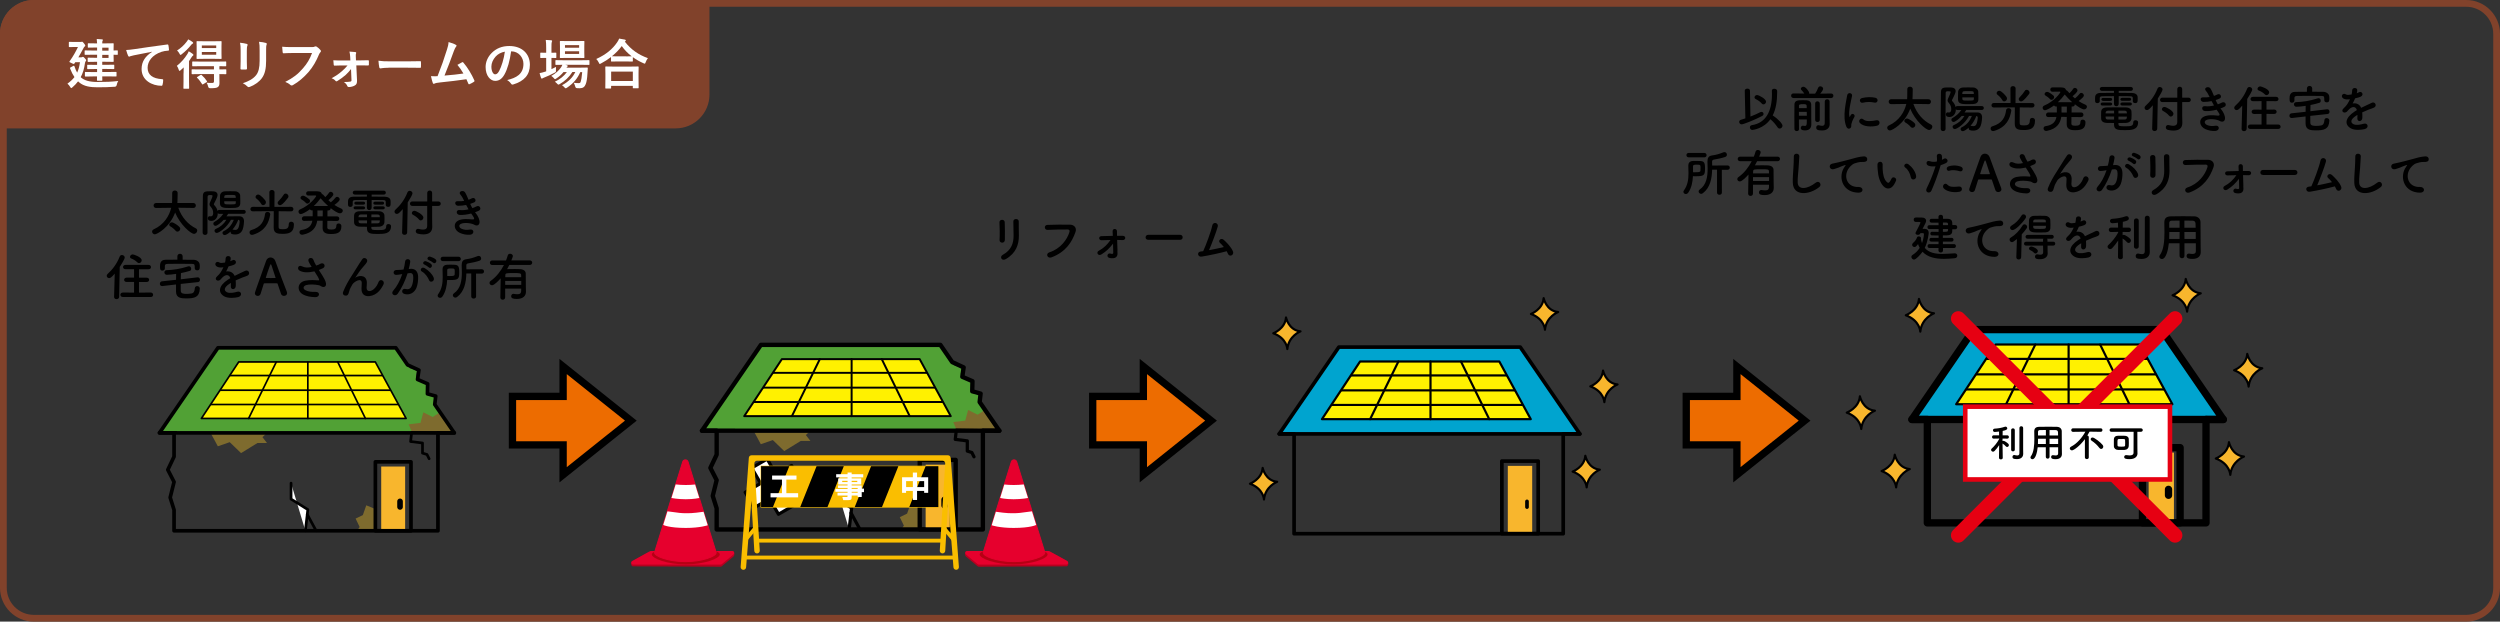 <?xml version="1.0" encoding="UTF-8"?><svg id="_レイヤー_2" xmlns="http://www.w3.org/2000/svg" viewBox="0 0 740 184"><rect x="0" y="0" width="740" height="184" fill="#333333" stroke="none"/><defs><style>.cls-1,.cls-2,.cls-3,.cls-4,.cls-5,.cls-6,.cls-7,.cls-8,.cls-9,.cls-10,.cls-11,.cls-12,.cls-13,.cls-14,.cls-15,.cls-16,.cls-17,.cls-18,.cls-19{fill:none;}.cls-1,.cls-2,.cls-3,.cls-4,.cls-5,.cls-7,.cls-8,.cls-10,.cls-12,.cls-17,.cls-19{stroke-linecap:round;}.cls-1,.cls-3,.cls-4,.cls-5,.cls-7,.cls-8,.cls-9,.cls-10,.cls-12,.cls-15,.cls-16,.cls-17,.cls-18,.cls-19{stroke:#000;}.cls-1,.cls-3,.cls-4,.cls-5,.cls-7,.cls-8,.cls-9,.cls-10,.cls-12,.cls-15,.cls-17,.cls-18,.cls-19{stroke-linejoin:round;}.cls-1,.cls-9{stroke-width:.65px;}.cls-20{fill:#f8b62d;}.cls-21{fill:#fabe00;}.cls-22{fill:#ed6c00;}.cls-23{fill:#e6002d;}.cls-24{fill:#fff;}.cls-25{fill:#fff100;}.cls-26{fill:#7e6b2e;}.cls-27{fill:#00a4cf;}.cls-28{fill:#b6001f;}.cls-29{fill:#b60014;}.cls-30{fill:#cce9f4;}.cls-31{fill:#81422b;}.cls-32{fill:#51a135;}.cls-2{stroke-width:4.35px;}.cls-2,.cls-6{stroke:#e60012;}.cls-2,.cls-6,.cls-11,.cls-13,.cls-14,.cls-16{stroke-miterlimit:10;}.cls-3,.cls-15{stroke-width:.59px;}.cls-4{stroke-width:.96px;}.cls-5{stroke-width:1.29px;}.cls-6{stroke-width:1.36px;}.cls-7{stroke-width:.81px;}.cls-8,.cls-18{stroke-width:.5px;}.cls-10{stroke-width:1.96px;}.cls-11{stroke-width:1.14px;}.cls-11,.cls-13{stroke:#fabe00;}.cls-12,.cls-16{stroke-width:2.17px;}.cls-13,.cls-14{stroke-width:.29px;}.cls-14{stroke:#e6002d;}.cls-17{stroke-width:1.66px;}.cls-19{stroke-width:1.09px;}</style></defs><g id="_デザイン"><g><path class="cls-31" d="M10,0H210V28c0,5.52-4.48,10-10,10H0V10C0,4.48,4.48,0,10,0Z"/><g><path class="cls-24" d="M23.97,22.93c1.04,.88,2.47,1.34,4.95,1.34s4.03-.06,6.08-.3c-.22,.37-.38,.75-.45,1.17q-.11,.53-.61,.54c-1.6,.11-2.98,.16-5.04,.16s-4.07-.24-5.47-1.47c-.11-.1-.22-.18-.32-.29-.46,.62-1.02,1.2-1.68,1.78-.18,.14-.27,.22-.35,.22-.1,0-.16-.11-.29-.32-.24-.42-.53-.74-.83-.99,.85-.62,1.54-1.25,2.08-1.95-.46-.67-.88-1.47-1.25-2.45-.11-.26-.11-.3,.1-.42l.78-.42c.27-.14,.29-.08,.4,.19,.22,.7,.48,1.28,.77,1.78,.4-.85,.67-1.86,.83-3.09h-1.38l-.26,.38c-.06,.1-.11,.14-.19,.14-.11,0-.29-.08-.67-.26-.48-.22-.64-.29-.64-.38,0-.05,.03-.11,.1-.19,1.06-1.47,1.82-2.87,2.45-4.19h-1.06c-1.04,0-1.36,.03-1.46,.03-.16,0-.18-.02-.18-.18v-1.18c0-.18,.02-.19,.18-.19,.1,0,.42,.03,1.46,.03h1.74c.16,0,.29-.02,.35-.03,.06-.02,.13-.05,.19-.05,.1,0,.21,.06,.53,.46,.27,.35,.42,.54,.42,.69s-.06,.19-.16,.27c-.18,.1-.3,.37-.43,.59-.37,.67-.85,1.6-1.46,2.62h.77c.16,0,.27-.02,.37-.08,.1-.05,.13-.08,.21-.08,.13,0,.26,.1,.58,.46,.32,.34,.38,.45,.38,.58s-.05,.19-.18,.32c-.11,.13-.14,.3-.19,.56-.22,1.62-.61,2.95-1.25,4.11l.08,.06Zm3.49-.3c-1.52,0-2.05,.03-2.15,.03-.16,0-.18-.02-.18-.19v-.98c0-.18,.02-.19,.18-.19,.1,0,.62,.03,2.15,.03h1.28v-.9h-.7c-1.44,0-1.95,.03-2.05,.03-.16,0-.18-.02-.18-.18v-.93c0-.16,.02-.18,.18-.18,.1,0,.61,.03,2.05,.03h.7v-.9h-.86c-1.25,0-1.65,.03-1.75,.03-.16,0-.18-.02-.18-.18v-.9c0-.16,.02-.18,.18-.18,.1,0,.5,.03,1.75,.03h.86v-.9h-1.44c-1.47,0-1.97,.03-2.07,.03-.16,0-.18-.02-.18-.19v-.94c0-.16,.02-.18,.18-.18,.1,0,.59,.03,2.07,.03h1.44v-.88h-.59c-1.42,0-1.89,.03-1.98,.03-.16,0-.18-.02-.18-.18v-.93c0-.16,.02-.18,.18-.18,.1,0,.56,.03,1.98,.03h.59c-.02-.56-.05-.93-.11-1.3,.61,.02,1.04,.05,1.57,.11,.16,.02,.26,.06,.26,.16s-.05,.16-.1,.26c-.06,.11-.1,.27-.1,.77h.93c1.47,0,2.18-.03,2.27-.03,.18,0,.19,.02,.19,.18,0,.1-.03,.58-.03,1.58v.37c.5,0,.99-.03,1.07-.03,.16,0,.18,.02,.18,.18v.96c0,.16-.02,.18-.18,.18-.08,0-.58-.02-1.07-.03v.38c0,1.01,.03,1.47,.03,1.55,0,.16-.02,.18-.19,.18-.1,0-.8-.03-2.27-.03h-.93v.9h1.34c1.44,0,1.94-.03,2.03-.03,.18,0,.19,.02,.19,.18v.93c0,.16-.02,.18-.19,.18-.1,0-.59-.03-2.03-.03h-1.34v.9h1.89c1.54,0,2.06-.03,2.16-.03,.16,0,.18,.02,.18,.19v.98c0,.18-.02,.19-.18,.19-.1,0-.62-.03-2.16-.03h-1.89c.02,.7,.03,1.04,.03,1.1,0,.18-.02,.19-.18,.19h-1.22c-.18,0-.19-.02-.19-.19,0-.03,.02-.4,.02-1.1h-1.26Zm2.8-8.52v.88h1.87v-.88h-1.87Zm1.87,2.13h-1.87v.9h1.87v-.9Z"/><path class="cls-24" d="M44.97,15.32c-1.95,.37-3.67,.7-5.38,1.06-.61,.14-.77,.18-1.01,.26-.11,.05-.22,.13-.35,.13-.11,0-.24-.1-.3-.24-.21-.43-.38-.99-.59-1.73,.82-.03,1.3-.1,2.54-.27,1.97-.29,5.49-.82,9.62-1.36,.24-.03,.32,.06,.34,.18,.08,.37,.16,.96,.18,1.41,0,.19-.1,.24-.3,.24-.75,.05-1.26,.13-1.95,.35-2.72,.93-4.08,2.8-4.08,4.72,0,2.06,1.47,3.19,4.26,3.36,.26,0,.35,.06,.35,.24,0,.42-.06,.98-.18,1.38-.05,.24-.11,.34-.3,.34-2.82,0-5.91-1.62-5.91-4.95,0-2.27,1.14-3.81,3.07-5.07v-.03Z"/><path class="cls-24" d="M54.34,21.71c0-.5,.02-1.17,.03-1.76-.29,.29-.58,.56-.88,.82-.18,.13-.29,.21-.37,.21-.1,0-.14-.1-.21-.32-.13-.45-.37-.94-.56-1.17,1.26-.99,2.31-2.21,3.09-3.46,.16-.24,.3-.54,.42-.85,.42,.22,.82,.5,1.18,.77,.14,.11,.21,.19,.21,.32,0,.11-.05,.16-.18,.24-.14,.08-.29,.29-.45,.56-.21,.34-.43,.69-.67,1.02v6.02c0,1.3,.03,1.9,.03,1.98,0,.16-.02,.18-.18,.18h-1.33c-.16,0-.18-.02-.18-.18,0-.1,.03-.69,.03-1.98v-2.4Zm2.62-9.3c.14,.1,.22,.18,.22,.3,0,.1-.06,.16-.16,.21-.16,.06-.3,.19-.48,.43-.72,.91-1.68,1.87-2.77,2.72-.18,.13-.27,.19-.35,.19-.1,0-.16-.11-.29-.37-.19-.37-.46-.72-.72-.94,1.07-.66,2.08-1.6,2.8-2.55,.22-.27,.38-.53,.5-.75,.45,.22,.85,.46,1.25,.75Zm2.13,9.52c-1.57,0-2.1,.03-2.19,.03-.16,0-.18-.02-.18-.19v-1.07c0-.16,.02-.18,.18-.18,.1,0,.62,.03,2.19,.03h4.24v-.96h-4.07c-1.55,0-2.08,.03-2.18,.03-.18,0-.19-.02-.19-.18v-1.06c0-.16,.02-.18,.19-.18,.1,0,.62,.03,2.18,.03h5.35c1.55,0,2.1-.03,2.19-.03,.14,0,.16,.02,.16,.18v1.06c0,.16-.02,.18-.16,.18-.1,0-.59-.02-1.86-.03v.96c1.3,0,1.79-.03,1.87-.03,.16,0,.18,.02,.18,.18v1.07c0,.18-.02,.19-.18,.19-.08,0-.58-.02-1.87-.03v.74c0,.78,.02,1.3,.02,1.94s-.19,.98-.54,1.2c-.38,.24-.96,.3-2.22,.3q-.48,0-.59-.5c-.1-.45-.26-.8-.45-1.12,.58,.06,1.3,.08,1.73,.06,.26,0,.45-.13,.45-.48v-2.15h-4.24Zm4.35-9.72c1.39,0,1.86-.03,1.97-.03,.16,0,.18,.02,.18,.18,0,.1-.03,.51-.03,1.42v2.06c0,.93,.03,1.33,.03,1.42,0,.16-.02,.18-.18,.18-.11,0-.58-.03-1.97-.03h-3.11c-1.39,0-1.87,.03-1.97,.03-.16,0-.18-.02-.18-.18,0-.1,.03-.5,.03-1.42v-2.06c0-.91-.03-1.31-.03-1.42,0-.16,.02-.18,.18-.18,.1,0,.58,.03,1.97,.03h3.11Zm-4.08,9.99c.16-.1,.21-.1,.34,.02,.58,.51,1.12,1.14,1.55,1.79,.1,.14,.08,.18-.1,.3l-1.01,.62c-.1,.06-.16,.08-.19,.08-.05,0-.08-.03-.13-.11-.42-.66-.94-1.38-1.46-1.86-.14-.13-.11-.16,.06-.27l.93-.58Zm.38-7.97h4.26v-.78h-4.26v.78Zm4.26,1.17h-4.26v.8h4.26v-.8Z"/><path class="cls-24" d="M71.23,14.99c0-1.1-.05-1.71-.18-2.34,.67,.08,1.52,.18,1.98,.34,.19,.05,.27,.14,.27,.26,0,.08-.03,.16-.06,.24-.14,.3-.18,.7-.18,1.52v3.23c0,.83,.03,1.46,.05,2.02,0,.24-.1,.32-.35,.32h-1.28c-.22,0-.32-.08-.3-.27,0-.56,.05-1.49,.05-2.18v-3.14Zm7.54,2.99c0,2.37-.35,3.95-1.3,5.22-.78,1.04-2.18,2.02-3.52,2.51-.13,.05-.24,.08-.34,.08-.13,0-.24-.05-.38-.19-.38-.38-.8-.69-1.36-.98,1.71-.53,3.06-1.28,3.91-2.34,.74-.91,1.07-2.24,1.07-4.27v-3.03c0-1.38-.03-1.89-.18-2.61,.77,.06,1.54,.18,2.08,.35,.16,.05,.22,.14,.22,.27,0,.08-.02,.18-.06,.26-.14,.34-.14,.75-.14,1.74v2.98Z"/><path class="cls-24" d="M86.6,15.69c-1.04,0-1.95,.05-2.64,.08-.21,.02-.27-.1-.3-.32-.05-.32-.11-1.15-.14-1.62,.72,.08,1.57,.11,3.07,.11h5.71c.48,0,.66-.03,.88-.16,.08-.05,.16-.06,.24-.06,.1,0,.19,.03,.3,.08,.43,.27,.86,.67,1.17,1.06,.08,.1,.11,.18,.11,.27,0,.14-.08,.27-.22,.4-.14,.14-.22,.3-.37,.62-.78,1.89-1.76,3.65-3.11,5.2-1.38,1.57-2.93,2.9-4.55,3.81-.14,.1-.29,.14-.43,.14-.13,0-.27-.05-.4-.18-.37-.35-.9-.64-1.49-.88,2.34-1.18,3.76-2.29,5.23-4,1.25-1.42,2.07-2.79,2.71-4.56h-5.78Z"/><path class="cls-24" d="M103.89,20.45c-.45,.59-.98,1.2-1.6,1.76-.64,.56-1.76,1.38-2.45,1.78-.11,.06-.19,.1-.27,.1s-.16-.05-.26-.16c-.32-.38-.66-.59-1.15-.78,1.49-.82,2.05-1.23,2.98-2.02,.72-.62,1.28-1.17,1.74-1.76h-1.84c-.67,0-1.33,.05-2.02,.06-.13,.02-.22-.08-.24-.26-.05-.35-.08-.77-.11-1.33,.98,.06,1.54,.06,2.32,.06h2.72l-.05-1.06c-.05-.58-.08-1.02-.22-1.57,.61,.02,1.34,.08,1.75,.14,.24,.03,.29,.21,.21,.4-.1,.22-.1,.43-.08,.93l.05,1.14h1.12c.8,0,1.76-.05,2.43-.05,.19-.02,.27,.05,.27,.21,.02,.37,.02,.75,0,1.12,0,.14-.1,.24-.27,.22-.61,0-1.44-.03-2.39-.03h-1.06l.21,4.47c.03,.83-.19,1.22-.64,1.47-.42,.27-1.17,.48-1.76,.48-.27,0-.38-.08-.46-.27-.21-.53-.53-.85-1.02-1.22,.91,0,1.58-.06,1.92-.13,.22-.05,.32-.16,.32-.38l-.14-3.33Z"/><path class="cls-24" d="M114.98,20.06c-1.58,0-2.19,.19-2.35,.19-.19,0-.32-.1-.37-.34-.08-.37-.18-1.12-.24-1.94,1.04,.16,1.84,.19,3.46,.19h5.15c1.22,0,2.45-.03,3.68-.05,.24-.02,.29,.03,.29,.22,.03,.48,.03,1.02,0,1.5,0,.19-.06,.26-.29,.24-1.2-.02-2.38-.03-3.57-.03h-5.76Z"/><path class="cls-24" d="M134.95,13.26c.11,.08,.19,.16,.19,.26,0,.08-.05,.19-.16,.32-.29,.37-.48,.86-.66,1.33-.9,2.45-1.75,4.8-2.75,7.2,2.46-.21,3.81-.34,5.6-.61-.5-.88-1.09-1.76-1.78-2.56,.48-.26,.94-.53,1.39-.77,.18-.1,.27-.03,.38,.1,1.25,1.46,2.45,3.46,3.23,5.23,.05,.08,.06,.14,.06,.21,0,.1-.06,.19-.21,.27-.38,.26-.78,.46-1.22,.66-.06,.03-.13,.05-.19,.05-.1,0-.18-.08-.22-.22-.19-.45-.37-.86-.56-1.28-2.56,.38-4.99,.66-7.6,.93-1.06,.11-1.49,.19-1.87,.38-.21,.1-.38,.06-.46-.16-.13-.27-.34-1.07-.56-2.06,.64,.05,1.31,.03,1.95,.02,1.14-2.87,1.97-5.23,2.8-7.92,.26-.83,.42-1.39,.46-2.19,.98,.29,1.67,.51,2.16,.83Z"/><path class="cls-24" d="M151.29,15.2c-.37,2.72-1.04,5.22-2,6.9-.69,1.2-1.52,1.84-2.72,1.84-1.41,0-2.83-1.5-2.83-4.11,0-1.54,.66-3.01,1.81-4.16,1.34-1.34,3.04-2.05,5.2-2.05,3.84,0,6.1,2.37,6.1,5.55,0,2.98-1.68,4.85-4.93,5.83-.34,.1-.48,.03-.69-.29-.18-.27-.51-.64-1.12-1.01,2.71-.64,4.83-1.76,4.83-4.79,0-1.9-1.44-3.71-3.58-3.71h-.06Zm-4.59,1.55c-.77,.86-1.25,1.94-1.25,2.96,0,1.47,.59,2.29,1.09,2.29,.42,0,.77-.21,1.2-.98,.7-1.3,1.42-3.6,1.7-5.73-1.12,.22-2.02,.67-2.74,1.46Z"/><path class="cls-24" d="M163.25,20.46c.43-.21,.88-.42,1.33-.66-.02,.27-.02,.64-.02,.99,.02,.53,.02,.5-.42,.74-.93,.51-1.92,.99-2.95,1.38-.27,.1-.45,.18-.51,.22-.1,.08-.19,.14-.29,.14s-.16-.05-.24-.21c-.16-.38-.29-.85-.43-1.42,.53-.1,1.01-.21,1.58-.4,.11-.05,.24-.08,.37-.13v-3.97h-.13c-1.06,0-1.38,.03-1.47,.03-.14,0-.16-.02-.16-.18v-1.22c0-.16,.02-.18,.16-.18,.1,0,.42,.03,1.47,.03h.13v-1.38c0-1.14-.02-1.63-.13-2.42,.62,.02,1.1,.05,1.63,.1,.16,.02,.26,.1,.26,.18,0,.11-.05,.21-.1,.32-.08,.21-.1,.61-.1,1.78v1.42c.86,0,1.17-.03,1.26-.03,.16,0,.18,.02,.18,.18v1.22c0,.16-.02,.18-.18,.18-.1,0-.4-.03-1.26-.03v3.31Zm8.52,.86c-.8,1.89-2.08,3.41-3.94,4.64-.19,.11-.29,.18-.38,.18-.11,0-.21-.1-.4-.3-.22-.26-.46-.46-.7-.61,1.97-1.06,3.2-2.34,3.94-3.91h-.86c-.99,1.54-2.26,2.72-3.73,3.55-.19,.11-.3,.18-.4,.18-.13,0-.21-.1-.4-.3-.19-.22-.42-.4-.67-.56,1.5-.7,2.71-1.68,3.57-2.86h-1.01c-.59,.74-1.33,1.39-2.11,1.89-.21,.13-.3,.21-.4,.21s-.18-.1-.34-.29c-.22-.27-.5-.5-.77-.67,1.26-.69,2.26-1.57,2.96-2.62,.14-.21,.24-.43,.34-.67-1.31,0-1.81,.03-1.89,.03-.16,0-.18-.02-.18-.19v-1.04c0-.16,.02-.18,.18-.18,.1,0,.62,.03,2.18,.03h5.36c1.55,0,2.1-.03,2.18-.03,.16,0,.18,.02,.18,.18v1.04c0,.18-.02,.19-.18,.19-.08,0-.62-.03-2.18-.03h-4.8l.53,.13c.14,.05,.22,.14,.22,.21,0,.11-.05,.16-.13,.21-.08,.06-.16,.11-.26,.29h4.18c1.36,0,1.82-.03,1.92-.03,.18,0,.22,.03,.21,.21l-.11,1.62c-.08,1.38-.22,2.35-.5,3.07-.32,.85-.83,1.23-1.81,1.23-.3,0-.53,0-.82-.03q-.37-.03-.5-.53c-.11-.4-.26-.75-.42-1.06,.59,.1,1.09,.1,1.46,.1s.48-.05,.62-.5c.13-.42,.29-1.14,.42-2.75h-.56Zm-.91-9.16c1.38,0,1.82-.03,1.94-.03,.16,0,.18,.02,.18,.18,0,.1-.03,.48-.03,1.36v1.94c0,.91,.03,1.28,.03,1.38,0,.16-.02,.18-.18,.18-.11,0-.56-.03-1.94-.03h-3.01c-1.39,0-1.84,.03-1.95,.03-.16,0-.18-.02-.18-.18,0-.11,.03-.46,.03-1.38v-1.94c0-.88-.03-1.26-.03-1.36,0-.16,.02-.18,.18-.18,.11,0,.56,.03,1.95,.03h3.01Zm-3.63,1.2v.77h4.19v-.77h-4.19Zm4.19,1.82h-4.19v.78h4.19v-.78Z"/><path class="cls-24" d="M180.87,16.88c-.93,.72-1.92,1.34-2.96,1.89-.19,.1-.29,.16-.37,.16-.11,0-.18-.11-.3-.4-.21-.43-.46-.78-.75-1.07,2.95-1.33,4.85-2.99,6.16-4.9,.29-.42,.46-.72,.62-1.14,.62,.1,1.22,.19,1.68,.3,.19,.06,.29,.11,.29,.26,0,.08-.03,.16-.16,.24-.05,.03-.1,.06-.13,.11,1.9,2.43,4.13,3.92,6.83,4.88-.27,.34-.51,.77-.67,1.22-.1,.3-.16,.42-.29,.42-.08,0-.21-.05-.38-.14-1.14-.51-2.18-1.1-3.12-1.79v1.12c0,.16-.02,.18-.18,.18-.1,0-.53-.03-1.81-.03h-2.48c-1.28,0-1.7,.03-1.81,.03-.16,0-.18-.02-.18-.18v-1.15Zm-1.52,9.33c-.16,0-.18-.02-.18-.18,0-.1,.03-.53,.03-2.85v-1.38c0-1.38-.03-1.84-.03-1.94,0-.16,.02-.18,.18-.18,.1,0,.66,.03,2.19,.03h5.12c1.54,0,2.1-.03,2.19-.03,.18,0,.19,.02,.19,.18,0,.1-.03,.56-.03,1.7v1.57c0,2.3,.03,2.74,.03,2.82,0,.16-.02,.18-.19,.18h-1.36c-.16,0-.18-.02-.18-.18v-.53h-6.42v.61c0,.16-.02,.18-.19,.18h-1.36Zm1.55-2.24h6.42v-2.78h-6.42v2.78Zm4.43-7.28c.94,0,1.42-.02,1.65-.02-1.15-.88-2.13-1.9-2.94-3.04-.83,1.15-1.83,2.14-2.91,3.02,.19,.02,.64,.03,1.73,.03h2.48Z"/></g><path class="cls-31" d="M730,2c4.41,0,8,3.59,8,8V174c0,4.41-3.59,8-8,8H10c-4.41,0-8-3.59-8-8V10C2,5.59,5.59,2,10,2H730m0-2H10C4.5,0,0,4.5,0,10V174c0,5.5,4.5,10,10,10H730c5.5,0,10-4.5,10-10V10c0-5.5-4.5-10-10-10h0Z"/><g><path d="M57.21,61.55l-4.44-.06c1.02,2.91,2.95,4.99,5.19,6.1,.3,.15,.42,.39,.42,.65,0,.47-.42,.98-.96,.98-.94,0-4.15-2.77-5.58-6.31-1.65,4.48-5.41,6.45-6.01,6.45-.46,0-.81-.39-.81-.8,0-.27,.15-.52,.5-.69,3.06-1.39,4.59-3.99,5.16-6.37l-4.44,.06h-.02c-.51,0-.76-.36-.76-.73s.27-.74,.78-.74h4.68c.03-.25,.03-.52,.03-.76,.02-.54,.02-1.02,.02-1.54v-.68h0c0-.49,.39-.72,.79-.72s.81,.24,.82,.69v.33c0,.68-.03,1.26-.04,1.95,0,.24-.02,.49-.04,.73h4.72c.5,0,.75,.38,.75,.74s-.25,.73-.73,.73h-.02Zm-5.23,6.75c-.36-.45-1.02-.99-1.51-1.26-.27-.15-.38-.34-.38-.54,0-.34,.34-.69,.78-.69,.5,0,1.83,.9,2.27,1.4,.15,.17,.21,.36,.21,.52,0,.45-.42,.84-.84,.84-.18,0-.38-.09-.53-.27Z"/><path d="M67.53,63.3c-.15,.26-.33,.5-.5,.74,.83-.02,1.85-.02,2.77-.02h1.06c.89,.02,1.37,.53,1.37,1.49,0,.1-.06,1.54-.41,2.43-.39,1.01-1.2,1.47-2.2,1.47s-1.37-.21-1.37-.75c0-.04,0-.09,.02-.13-.57,.52-1.33,1.05-1.75,1.05-.39,0-.66-.3-.66-.63,0-.2,.1-.41,.36-.53,1.48-.75,2.32-1.75,2.98-3.36h-.83c-1.3,2.43-3.61,3.89-4.21,3.89-.4,0-.66-.33-.66-.65,0-.21,.11-.42,.36-.52,1.36-.58,2.4-1.47,3.15-2.72l-.81,.02c-.84,.93-1.96,1.77-2.4,1.77-.38,0-.66-.33-.66-.65,0-.2,.09-.38,.3-.5,1.12-.66,1.93-1.36,2.65-2.4h-1.19c-.21,0-.36-.09-.45-.21v.28c-.04,1.09-.82,2.01-1.87,2.01-.95,0-1.06-.49-1.06-.75,0-.33,.19-.63,.51-.63,.04,0,.1,0,.15,.01,.08,.02,.14,.03,.21,.03,.71,0,.71-.82,.71-.99,0-.66-.18-1.17-.58-1.66-.25-.31-.5-.55-.5-.93,0-.15,.04-.34,.15-.57,.54-1.11,.75-1.71,.75-1.89s-.12-.26-.6-.26c-.52,0-.87,.02-.87,.48-.02,1.29-.03,3.07-.03,4.98v5.68c0,.44-.36,.66-.71,.66-.38,0-.73-.23-.73-.66,0-2.73,.01-7.9,.07-10.9,.03-1.36,.83-1.36,2.21-1.36,.3,0,.6,0,.85,.01,.85,.03,1.29,.47,1.29,1.08,0,.34-.14,.82-1.05,2.59-.03,.05-.04,.1-.04,.17,0,.07,.03,.15,.09,.21,.51,.55,.85,1.06,.99,1.77,.07-.18,.25-.31,.52-.31h7.23c.41,0,.6,.28,.6,.57,0,.3-.19,.58-.6,.58h-4.62Zm2.16-1.78c-.5,.03-1.04,.05-1.58,.05-1.69,0-2.94,0-3-1.29-.01-.26-.01-.55-.01-.87,0-.5,.01-1.02,.03-1.46,.03-.66,.52-1.29,1.47-1.32,.51-.02,1.03-.03,1.54-.03s1.03,.01,1.51,.03c.75,.03,1.4,.6,1.44,1.21,.03,.42,.04,.92,.04,1.41,0,.34,0,.69-.01,.99-.03,.78-.58,1.23-1.44,1.27Zm.1-2.97c0-.09-.02-.18-.02-.27-.03-.57-.12-.58-1.65-.58s-1.71,0-1.74,.6c0,.07-.01,.17-.01,.26h3.42Zm-3.42,1.02c0,.9,.01,.93,1.68,.93s1.73-.04,1.74-.52c0-.12,.01-.27,.01-.41h-3.43Zm2.43,8.41s.06-.02,.1-.02,.09,.02,.15,.03c.21,.05,.39,.07,.56,.07,.51,0,1.14-.09,1.33-2.44v-.07c0-.31-.15-.47-.42-.5-.38,1.05-.98,2.08-1.73,2.93Z"/><path d="M74.58,69.53c-.48,0-.72-.38-.72-.74,0-.28,.15-.57,.45-.66,3.15-.92,3.9-2.89,4.14-4.8,.06-.41,.39-.6,.73-.6,.4,0,.81,.25,.81,.69,0,.04,0,.1-.02,.15-.4,2.23-1.33,4.75-5.07,5.91-.12,.03-.23,.04-.33,.04Zm11.58-6.97l-3.67-.04c0,1.16-.03,3.39-.03,4.3,0,.81,.01,1.03,1.26,1.03,1.04,0,1.75-.15,1.75-1.5,0-.49,.35-.72,.71-.72,.3,0,.82,.12,.82,.82,0,2.4-1.47,2.77-3.34,2.77-1.42,0-2.65-.12-2.65-1.81,0-.48,0-3.51,.02-4.9h-2l-4.19,.04h-.01c-.47,0-.71-.31-.71-.64s.25-.69,.72-.69l4.92,.02-.03-4.35c0-.45,.38-.66,.75-.66s.78,.22,.78,.66l-.03,4.35,4.93-.02c.46,0,.69,.35,.69,.68s-.23,.66-.67,.66h-.02Zm-8.85-2.22c-.36-.65-1.05-1.3-1.38-1.53-.21-.14-.29-.31-.29-.49,0-.38,.35-.74,.78-.74,.72,0,2.04,1.64,2.17,1.86,.09,.15,.12,.3,.12,.45,0,.46-.41,.84-.81,.84-.23,0-.45-.12-.6-.39Zm5.59,.4c-.39,0-.72-.31-.72-.67,0-.18,.07-.36,.25-.53,.54-.51,1.24-1.39,1.56-1.92,.13-.24,.34-.33,.55-.33,.42,0,.85,.39,.85,.84,0,.15-.06,.3-.17,.45-1.48,1.92-2.02,2.16-2.34,2.16Z"/><path d="M99.7,65.4l-2.8-.03c-.02,.96-.02,1.77-.02,1.96,.03,.55,.51,.61,1.25,.61,.96,0,1.42-.24,1.42-1.12,0-.46,.33-.68,.69-.68,.3,0,.81,.15,.81,.82,0,1.77-1,2.31-3.04,2.31-.81,0-2.52-.02-2.52-1.74,0-.2,0-1.12,.02-2.19h-1.62c-.27,1.81-1.23,3.51-4.21,4.12-.09,.01-.18,.03-.26,.03-.52,0-.78-.38-.78-.75,0-.3,.18-.61,.54-.66,2.26-.31,3.03-1.38,3.27-2.74l-2.39,.05h-.02c-.48,0-.69-.32-.69-.65,0-.36,.24-.72,.71-.72h2.49s0-1.74,0-1.74h-.18c-.33,0-.52-.15-.63-.34-1.17,.87-2.37,1.44-2.7,1.44-.4,0-.69-.36-.69-.74,0-.25,.14-.51,.45-.64,3.12-1.32,4.8-3.82,4.8-3.99,0-.1-.09-.15-.24-.15-.55,.01-1.26,.03-2.11,.03-.42,0-.63-.31-.63-.63s.21-.64,.63-.64h2.11c.96,0,1.73,.01,1.92,.84,.15,0,.29,.07,.41,.21,.19,.23,.39,.45,.6,.68,.43-.42,.88-.95,1.11-1.3,.13-.21,.31-.28,.49-.28,.39,0,.78,.36,.78,.75,0,.51-1.16,1.49-1.47,1.74,.24,.23,.47,.42,.72,.63,.51-.41,1.08-.98,1.38-1.38,.13-.18,.3-.25,.48-.25,.38,0,.78,.38,.78,.76,0,.33-.49,.85-1.57,1.65,.63,.42,1.29,.78,1.99,1.06,.33,.14,.48,.39,.48,.63,0,.39-.34,.78-.84,.78-.61,0-1.8-.78-2.74-1.53v.03c0,.33-.23,.66-.71,.66h-.24c0,.45-.01,1.08-.01,1.75h2.79c.48-.01,.72,.33,.72,.68s-.23,.68-.71,.68h-.02Zm-9.15-5.34c-.42-.47-1.06-.9-1.31-1.03-.21-.12-.3-.29-.3-.45,0-.33,.33-.66,.75-.66,.6,0,1.84,1.06,1.89,1.11,.13,.15,.19,.31,.19,.46,0,.42-.39,.78-.78,.78-.16,0-.31-.06-.45-.21Zm6.57,.91c-.84-.75-1.62-1.56-2.22-2.28-.54,.73-1.21,1.53-2.02,2.28h4.25Zm-1.6,3.07c0-.68,0-1.3,.02-1.75h-1.58v1.41c0,.12,.02,.23,.02,.34h1.54Z"/><path d="M114.18,59.76c-.01-.44-.23-.52-.81-.54-.9-.01-2.11-.03-3.36-.03v2.26c0,.48-.34,.74-.7,.74s-.71-.26-.71-.74v-2.26c-1.26,0-2.46,.02-3.33,.03-.81,.02-.85,.24-.87,.58v.87h0c0,.38-.36,.58-.71,.58s-.67-.2-.67-.58c0-.18-.02-.38-.02-.57s.02-.41,.02-.63c.03-.66,.45-1.23,1.59-1.25,1.2-.01,2.58-.03,3.99-.03v-.59h-3.54c-.42,0-.65-.3-.65-.58,0-.3,.23-.58,.65-.58h8.53c.41,0,.62,.29,.62,.58s-.21,.58-.62,.58h-3.58v.59c1.35,0,2.67,.01,3.84,.03,.81,.02,1.73,.33,1.76,1.22,.01,.2,.01,.46,.01,.7,0,.6-.01,1.09-.73,1.09-.36,0-.71-.19-.71-.55v-.93Zm-9,2.2c-.35,0-.52-.22-.52-.45,0-.21,.18-.43,.52-.43h2.35c.36,0,.54,.22,.54,.45,0,.21-.18,.43-.54,.43h-2.35Zm4.75,5.49c.03,.59,.27,.65,1.98,.65s2.41-.03,2.41-1.18c0-.42,.33-.6,.68-.6s.75,.21,.75,.58c0,2.34-2.07,2.35-3.84,2.35-2,0-3.29,0-3.29-1.65v-.47c-.67,0-1.36-.01-2.14-.03-1.08-.03-1.64-.52-1.67-1.24-.02-.38-.02-.75-.02-1.09s0-.7,.02-1.03c.03-.58,.45-1.19,1.62-1.21,.63-.02,1.52-.03,2.46-.03,1.16,0,2.39,.01,3.35,.03,.88,.01,1.5,.57,1.54,1.12,.03,.33,.04,.68,.04,1.02,0,.39-.02,.79-.04,1.17-.05,.68-.66,1.25-1.64,1.27-.81,.02-1.51,.05-2.22,.05v.3Zm-4.53-6.87c-.35,0-.52-.22-.52-.45,0-.21,.18-.44,.52-.44h2.13c.36,0,.54,.23,.54,.45,0,.21-.18,.44-.54,.44h-2.13Zm3.24,2.9c-.67,0-1.32,0-1.81,.01-.63,.01-.71,.45-.71,.81h2.52v-.82Zm0,1.75h-2.52c0,.1,.02,.22,.02,.33,.02,.41,.25,.53,.71,.54,.54,.02,1.14,.02,1.78,.02l.02-.89Zm3.79-.93c0-.09-.02-.2-.02-.29-.02-.34-.18-.51-.69-.52-.46-.01-1.11-.01-1.78-.01,0,.21-.02,.49-.02,.82h2.5Zm-2.5,.93v.89c.63,0,1.24-.02,1.81-.02,.4,0,.65-.15,.67-.54,0-.1,.02-.22,.02-.33h-2.5Zm1.11-4.65c-.36,0-.54-.22-.54-.44,0-.22,.18-.45,.54-.45h2.13c.36,0,.52,.23,.52,.44,0,.23-.17,.45-.52,.45h-2.13Zm0,1.38c-.36,0-.54-.22-.54-.43,0-.23,.18-.45,.54-.45h2.34c.36,0,.52,.22,.52,.43,0,.23-.17,.45-.52,.45h-2.34Z"/><path d="M119.23,61.88c-.95,1.08-1.33,1.44-1.75,1.44s-.71-.31-.71-.68c0-.18,.07-.38,.25-.54,1.47-1.3,2.79-3.1,3.58-5.14,.13-.33,.4-.48,.67-.48,.41,0,.83,.31,.83,.75,0,.39-.9,1.89-1.41,2.67l-.17,8.94c-.01,.45-.39,.67-.78,.67-.36,0-.72-.21-.72-.64v-.03l.2-6.96Zm7.23-.93h-4.42c-.45,0-.69-.33-.69-.66s.24-.66,.69-.66h4.42v-2.52c0-.48,.36-.71,.73-.71s.72,.23,.72,.71v2.52h1.83c.48,0,.72,.33,.72,.66s-.24,.66-.72,.66h-1.83v3.97l.04,2.16v.07c0,1.47-.94,2.23-2.61,2.23-.48,0-1.02-.06-1.62-.2-.46-.1-.66-.43-.66-.76s.24-.69,.66-.69c.08,0,.15,.01,.23,.03,.51,.14,.93,.19,1.26,.19,.94,0,1.24-.46,1.24-1.09v-5.92Zm-2.43,4.03c-.41-.54-1.14-1.06-1.77-1.39-.24-.12-.35-.32-.35-.53,0-.33,.3-.67,.75-.67,.48,0,2.66,1.12,2.66,2.02,0,.45-.39,.84-.8,.84-.18,0-.34-.09-.49-.27Z"/><path d="M140.95,63.26c.54,.69,1.14,1.89,.97,2.74-.15,.78-.87,.92-1.54,.52-.79-.46-2.92-.76-3.97-.25-.78,.38-.46,1.17,.23,1.45,.66,.29,1.5,.41,2.43,.23,1.33-.26,1.43,1.41,.08,1.53-1.11,.09-2.08-.14-2.97-.51-1.77-.75-2.19-2.85-.51-3.7,1.11-.57,2.96-.45,3.94-.33,.81,.1,1.05-.12,.18-1.29-.1-.15-.23-.28-.33-.45-1.1,.3-2.34,.48-3.45,.41-1.04-.07-1.17-1.6,.1-1.44,.78,.1,1.72,0,2.58-.21-.23-.39-.46-.82-.71-1.29-.72,.15-1.53,.24-2.38,.24-.98,0-1.27-1.45-.07-1.36,.66,.05,1.29,0,1.86-.09-.33-.69-.66-1.35-1.08-1.81-.84-.95,.75-1.51,1.29-.78,.34,.48,.71,1.35,1.08,2.26,.37-.12,.69-.27,.94-.41,.99-.52,1.56,.8,.76,1.17-.34,.16-.73,.31-1.2,.46,.19,.44,.4,.85,.65,1.26,.46-.17,.85-.33,1.12-.48,1.05-.6,1.69,.78,.85,1.2-.31,.17-.72,.33-1.19,.49,.1,.15,.23,.29,.33,.44Z"/><path d="M33.98,80.97c-1.02,1.2-1.35,1.35-1.68,1.35-.41,0-.71-.31-.71-.68,0-.18,.07-.38,.25-.54,1.47-1.3,2.79-3.1,3.58-5.14,.13-.33,.4-.48,.67-.48,.41,0,.83,.31,.83,.75s-.99,2.04-1.48,2.79l-.17,8.85c-.02,.45-.39,.67-.77,.67s-.73-.21-.73-.65v-.03l.19-6.9Zm2.4,6.94c-.51,0-.75-.33-.75-.66s.25-.66,.75-.66l3.3,.02v-3.15h-2.2c-.48,.01-.74-.31-.74-.63s.26-.65,.74-.65h2.2s0-2.5,0-2.5h-2.52c-.5,.01-.74-.31-.74-.63s.24-.64,.74-.64h6.81c.48,0,.72,.33,.72,.66s-.24,.63-.72,.63h-2.83s0,2.5,0,2.5h2.28c.48-.01,.72,.31,.72,.63s-.24,.64-.72,.64h-2.28s0,3.14,0,3.14l3.49-.02c.45,0,.69,.34,.69,.68s-.23,.65-.69,.65h-8.25Zm4.26-10.26c-.54-.56-1.29-.95-1.77-1.12-.27-.1-.39-.28-.39-.5,0-.34,.36-.73,.81-.73,.28,0,2.65,.78,2.65,1.75,0,.44-.38,.84-.79,.84-.17,0-.35-.08-.51-.24Z"/><path d="M53.49,84.03c0,.67,0,1.36,.02,2.07,.03,.84,.85,.89,1.78,.89,.45,0,.89-.05,1.38-.12,.72-.1,.96-.81,.99-1.51,.03-.46,.34-.68,.69-.68,.39,0,.79,.27,.79,.72v.05c-.12,2.56-1.56,2.88-4,2.88-1.44,0-3.02-.09-3.04-1.98v-2.15l-4.03,.47h-.12c-.42,0-.63-.33-.63-.66s.19-.69,.6-.74l4.19-.45c0-.58,0-1.16,.02-1.75-.85,.14-2.08,.27-2.76,.27-.45,0-.71-.36-.71-.72,0-.31,.21-.63,.65-.65,2.01-.07,3.9-.34,6.39-1.12,.09-.03,.17-.04,.24-.04,.42,0,.65,.39,.65,.75,0,.27-.12,.54-.39,.61-.77,.24-1.7,.48-2.64,.66-.02,.63-.03,1.23-.04,1.84l4.95-.58h.09c.41,0,.63,.38,.63,.73,0,.31-.18,.63-.58,.68l-5.08,.54Zm.57-7.15c1.11,0,2.22,.01,3.31,.03,.81,.01,1.73,.52,1.75,1.51,.02,.18,.02,.34,.02,.52,0,.6-.08,1.08-.77,1.08-.38,0-.73-.23-.73-.63v-.03c0-1.04,0-1.23-.81-1.25-1.2-.01-2.62-.03-4-.03-1.14,0-2.25,.02-3.16,.03-.81,.02-.85,.27-.87,.66v.66h0c0,.43-.36,.67-.72,.67-.7,0-.72-.55-.72-1.2,0-.7,.04-1.99,1.6-2.01,1.17-.02,2.35-.03,3.54-.03v-.98c0-.51,.39-.76,.78-.76s.78,.26,.78,.76v.98Z"/><path d="M68.15,77.32c.24-.09,.46-.18,.63-.27,.82-.49,1.63,.75,.52,1.3-.38,.18-1.02,.36-1.65,.5-.19,.48-.45,1.02-.72,1.51,1.04-.18,2.03,.2,2.52,1.3,.62-.31,1.25-.63,1.83-.89,.36-.15,.77-.33,1.17-.55,1.12-.63,1.8,.87,.84,1.35-.48,.24-.82,.31-1.62,.61-.63,.24-1.31,.54-1.91,.82,.04,.5,.06,1.11,.03,1.65-.03,.6-.42,.92-.79,.93-.38,.01-.72-.27-.68-.85,.02-.32,.03-.66,.03-.98-.14,.07-.27,.15-.39,.23-1.86,1.2-1.63,2.1-.79,2.52,.79,.41,2.27,.1,2.97-.12,1.32-.41,1.74,1.21,.36,1.57-.89,.22-2.93,.45-4.1-.21-2.02-1.14-1.66-3.17,1.05-4.95,.21-.14,.45-.3,.73-.46-.41-1.26-1.56-1.11-2.54,.01-.01,.01-.04,.04-.06,.06-.14,.17-.24,.3-.35,.39-.83,.74-1.92-.12-1.02-.93,.39-.36,.9-.9,1.21-1.41,.26-.42,.5-.87,.71-1.33-.81,.12-1.38,.07-1.86-.17-1.08-.54-.35-1.95,.71-1.24,.28,.2,.88,.12,1.41,.03,.06-.02,.15-.02,.23-.03,.1-.44,.14-.74,.17-1.26,.06-.9,1.47-.81,1.5-.07,.02,.3-.04,.58-.12,.87l-.03,.06Z"/><path d="M84.05,87.58c-.34,0-.71-.17-.85-.55-.18-.44-.57-1.64-1.03-3.03-.03-.09-.08-.14-.17-.14-.24-.02-.85-.02-1.53-.02-.9,0-1.9,0-2.22,.02-.08,0-.15,.04-.18,.14-.38,1.18-.72,2.26-.94,2.98-.13,.42-.48,.61-.84,.61-.42,0-.85-.29-.85-.75,0-.27,.04-.39,3.33-9.63,.24-.69,.78-1,1.32-1,.57,0,1.15,.36,1.4,1.03,.96,2.7,2.91,7.92,3.4,9.09,.06,.15,.09,.3,.09,.44,0,.51-.45,.81-.92,.81Zm-2.5-5.44c-.46-1.41-.92-2.77-1.15-3.51-.09-.27-.17-.42-.25-.42-.08,0-.17,.14-.27,.44-.23,.6-1.2,3.4-1.2,3.54,0,.06,.03,.09,.12,.09,.3,0,.85,.02,1.38,.02s1.06-.02,1.27-.02c.09,0,.12-.01,.12-.06,0-.02,0-.05-.02-.08Z"/><path d="M95.39,81.49c.27,.4,1.04,1.69,1.11,2.41,.12,1.06-.76,1.32-1.54,.78-.19-.14-.4-.21-.61-.26-1.19-.25-2.86-.3-3.71-.04-.84,.26-1.09,1.02-.3,1.48,.75,.44,1.9,.6,3.1,.54,1.38-.06,1.29,1.6-.14,1.56-1.38-.05-2.7-.24-3.75-.89-1.75-1.08-1.54-3.51,.85-3.99,1.42-.28,2.88-.16,3.81-.1,.23,.02,.29-.06,.23-.25-.03-.1-.13-.44-.38-.84-.27-.46-.63-1-.99-1.57-.1,.03-.2,.04-.29,.06-1.73,.38-3.03,.29-4.06-.25-.93-.48-.46-1.84,.62-1.32,.96,.48,1.78,.45,2.91,.2-.36-.58-.69-1.12-.87-1.53-.55-1.21,1.12-1.56,1.43-.48,.09,.34,.39,.92,.78,1.6,.21-.07,.42-.15,.65-.22,.21-.08,.34-.2,.55-.3,1.22-.61,1.74,.84,.83,1.3-.39,.2-.83,.39-1.25,.54,.35,.54,.71,1.08,1.02,1.57Z"/><path d="M107,85.48c0-.69,.1-1.11,.08-1.78-.08-1.67-2.35-.25-2.77,.49-.36,.65-.78,1.3-.94,2.04-.27,1.16-.6,1.23-.9,1.27-.52,.07-1.23-.28-.88-1.16,.67-1.69,1.53-3.19,2.4-4.54,.87-1.35,1.65-2.62,2.38-3.79,.25-.42,.66-.94,.83-1.24,.5-.89,1.89-.14,1.4,.81-.12,.21-.23,.38-.35,.53-.12,.15-.27,.31-.44,.51-.72,.81-1.2,1.44-1.59,1.99s-.69,1.03-1.02,1.53c-.1,.15-.06,.12,.04,.03,.54-.48,3.14-1.18,3.35,1.35,.04,.58-.08,1.09-.08,1.65,0,1.33,1.29,1.17,2.17,.38,.77-.69,1.1-1.41,1.37-2.1,.44-1.11,2.01-.35,1.44,.78-.42,.82-1,1.8-1.89,2.49-1.62,1.27-4.62,1.6-4.59-1.23Z"/><path d="M121.49,79.57c1.26-.1,2.22,.63,2.28,2.31,.03,1.05-.12,2.4-.51,3.34-.62,1.48-2.08,2.22-3.52,1.8-1.19-.34-.71-1.72,.21-1.5,.85,.21,1.48,.08,1.9-.81,.35-.74,.48-1.8,.48-2.59,0-.92-.31-1.35-1-1.29-.23,.02-.45,.05-.69,.08-.73,2.32-1.74,4.36-2.91,6.03-.72,1.02-2.28,.15-1.31-.94,1.04-1.16,1.96-2.86,2.65-4.87l-.18,.03c-.65,.12-1.23,.21-1.62,.21-1.02,0-1-1.35-.04-1.44,.46-.05,.93-.03,1.47-.07l.75-.08c.18-.66,.38-1.54,.47-2.38,.1-.98,1.63-.89,1.51,.12-.06,.51-.25,1.41-.44,2.11l.5-.04Zm5.52,3.37c-.36-.82-1.04-1.96-2.15-2.58-.73-.41-.08-1.53,.85-.99,1.2,.71,2.26,1.77,2.67,2.85,.38,.99-.98,1.65-1.38,.72Zm-1.37-4.62c-.78-.28-.24-1.21,.46-.99,.41,.12,1.19,.51,1.53,.84,.61,.58-.2,1.53-.72,.97-.21-.22-.97-.72-1.27-.82Zm1.29-1.33c-.78-.25-.3-1.21,.42-1.02,.41,.1,1.21,.46,1.58,.78,.63,.57-.17,1.54-.71,1.01-.21-.21-.98-.66-1.29-.77Z"/><path d="M130.94,87.78c-.2,.27-.44,.38-.68,.38-.38,0-.72-.28-.72-.65,0-.14,.04-.27,.15-.42,1.15-1.6,1.35-3.33,1.35-5.08,0-.77-.03-1.55-.05-2.32v-.03c0-.68,.39-1.27,1.41-1.3,.35-.02,.69-.02,1.04-.02,2.07,0,2.5,.02,2.5,2.24,0,2.05-.3,2.31-2.76,2.31-.28,0-.55-.02-.82-.02-.09,1.74-.42,3.48-1.42,4.92Zm.16-10.48c-.45,0-.67-.33-.67-.66s.23-.65,.67-.65h4.64c.43,0,.66,.33,.66,.66s-.23,.65-.66,.65h-4.64Zm2,4.41c1,0,1.44-.03,1.48-.48,.02-.23,.03-.53,.03-.82,0-.85-.05-.95-1.05-.95-.78,0-1.18,.02-1.18,.54,0,.55,.01,1.12,.01,1.69,.24,0,.48,.02,.71,.02Zm6.39-.77h-1.45c-.06,2.56-.56,5.34-2.73,6.96-.18,.14-.36,.2-.52,.2-.42,0-.75-.36-.75-.73,0-.18,.09-.38,.3-.53,2.04-1.39,2.37-3.84,2.37-6.22,0-.68-.02-1.35-.05-1.99v-.18c0-1.02,.38-1.59,1.35-1.72,1.21-.15,2.27-.48,3.38-.93,.1-.04,.21-.06,.31-.06,.44,0,.72,.39,.72,.77,0,.28-.15,.55-.51,.67-1.12,.38-2.21,.58-3.33,.78-.45,.07-.55,.28-.55,.68v.09c.02,.31,.03,.65,.03,.99l4.54-.03c.45,0,.67,.33,.67,.65s-.22,.65-.67,.65h-1.69l.02,6.76c0,.42-.36,.63-.72,.63s-.72-.21-.72-.63v-6.78Z"/><path d="M155.67,86.43v.03c0,.92-.66,2.03-2.68,2.03-1.29,0-1.68-.26-1.68-.83,0-.34,.24-.69,.66-.69,.06,0,.1,0,.17,.02,.33,.06,.69,.1,1,.1,1.14,0,1.14-.52,1.14-1.67h-4.75v2.59c0,.47-.36,.71-.72,.71s-.71-.23-.71-.69,.05-3.46,.1-5.64c-.45,.52-1.86,2.05-2.56,2.05-.42,0-.75-.33-.75-.69,0-.21,.1-.44,.36-.61,1.67-1.19,2.98-2.88,3.91-4.69h-3.43c-.48,0-.72-.34-.72-.68s.24-.68,.72-.68h4.05c.19-.49,.38-.97,.51-1.47,.1-.36,.39-.51,.69-.51,.41,0,.83,.28,.83,.67,0,.12-.03,.29-.45,1.3h5.46c.46,0,.71,.33,.71,.66s-.24,.69-.71,.69h-6.06c-.21,.42-.44,.82-.66,1.23,.71-.02,1.53-.03,2.31-.03,.51,0,.99,.01,1.42,.03,1.21,.04,1.75,.58,1.79,1.27,.03,.69,.01,3.33,.03,3.94l.03,1.53Zm-1.38-3.27h-4.75v1.16h4.75v-1.16Zm-.01-1.11c0-.28-.02-.5-.02-.65-.03-.57-.5-.57-2.16-.57-2.13,0-2.49,0-2.52,.57,0,.18-.02,.39-.02,.65h4.71Z"/></g><g><path d="M516.44,26.89v-.02c0-.43,.39-.64,.78-.64s.77,.19,.77,.61l.14,7.66c1.12-.44,2.17-.9,2.92-1.3,.12-.06,.24-.09,.36-.09,.35,0,.6,.29,.6,.61,0,.23-.12,.45-.42,.61-2.08,1.12-5.58,2.48-6.04,2.48s-.75-.36-.75-.72c0-.29,.17-.56,.57-.66,.41-.12,.84-.24,1.26-.39l-.18-8.16Zm2.25,11.58c-.45,0-.72-.39-.72-.77,0-.31,.18-.61,.62-.67,4.05-.61,5.91-4.03,5.91-9.13,0-.33-.02-.67-.03-1.02v-.03c0-.41,.34-.58,.72-.58,.41,0,.84,.22,.85,.63v.45c0,2.62-.38,4.96-1.32,6.82,1.77,1.16,2.9,2.5,2.9,3.04,0,.46-.42,.85-.84,.85-.22,0-.46-.12-.63-.38-.6-.9-1.29-1.7-2.11-2.39-2,2.82-5.19,3.17-5.34,3.17Zm2.77-7.84c-.41-.51-1.11-.99-1.74-1.29-.26-.12-.38-.33-.38-.52,0-.34,.31-.69,.75-.69,.5,0,2.66,1.12,2.66,1.98,0,.43-.38,.79-.77,.79-.19,0-.38-.07-.52-.27Z"/><path d="M530.85,29c-.45,0-.68-.33-.68-.68s.23-.66,.66-.66h.02l3.22,.03c-.24-.41-.54-.72-.87-1.07-.1-.12-.15-.22-.15-.34,0-.33,.38-.61,.77-.61,.65,0,1.71,1.4,1.71,1.88,0,.06-.02,.1-.03,.17h1.77c.36-.48,.69-1.19,.89-1.71,.13-.33,.39-.46,.66-.46,.41,0,.83,.31,.83,.72,0,.07,0,.42-.85,1.45l3.21-.04h.01c.44,0,.66,.33,.66,.66s-.23,.68-.67,.68h-11.14Zm1.65,9.25c0,.37-.33,.55-.66,.55s-.67-.2-.69-.57c0-.76-.02-2.11-.02-3.51s.02-2.8,.02-3.7c0-1.36,1.08-1.36,2.52-1.36,.4,0,.79,.01,1.12,.03,.78,.04,1.32,.48,1.33,1.3,.01,.28,.01,1.2,.01,2.1v2.04c.02,.27,.02,.58,.02,.88v.87c0,.76-.38,1.72-1.83,1.72-1.15,0-1.29-.42-1.29-.72,0-.34,.24-.68,.63-.68,.04,0,.09,0,.13,.02,.17,.03,.31,.06,.47,.06,.3,0,.52-.15,.54-.8,0-.31,.02-.69,.02-1.11h-2.34c0,1.17,0,2.25,.02,2.85v.02Zm-.02-5.13v1.14h2.34c0-.39-.02-.76-.02-1.14h-2.32Zm2.31-1.11c0-.26-.02-.5-.02-.69,0-.39-.23-.49-.98-.49-1.14,0-1.3,.12-1.3,.49v.69h2.29Zm2.5-1.36c0-.44,.33-.66,.67-.66s.69,.23,.69,.66v4.86c0,.41-.34,.61-.67,.61s-.69-.21-.69-.61v-4.86Zm4.3,6.04v.03c0,.87-.51,1.9-2.26,1.9-1.31,0-1.73-.25-1.73-.87,0-.34,.23-.69,.6-.69,.06,0,.1,0,.17,.01,.28,.06,.64,.17,.96,.17,.42,0,.78-.17,.79-.79,.01-.55,.01-2.98,.01-4.74v-1.65c0-.45,.36-.68,.71-.68s.72,.23,.72,.68v4.84l.03,1.78Z"/><path d="M546.5,37.45c-1.2-2.95-.02-7.39,.25-9.18,.17-1.11,1.62-.78,1.46,.09-.24,1.21-1.14,4.74-.78,6.13,.04,.19,.1,.15,.17,.01,.03-.07,.19-.38,.25-.48,.47-.73,1.4-.01,1.05,.58-.56,.98-.79,1.67-.89,2.1-.09,.41,.09,.87-.28,1.2-.38,.33-.93,.27-1.23-.46Zm4.02-1.06c-.61-.68,.29-1.74,1.06-1.03,.81,.73,2.61,.49,3.78,.25,1.22-.25,1.29,1.33,.3,1.59-1.6,.41-4.06,.36-5.15-.81Zm.85-5.98c-.82,.21-1.3-1.12-.21-1.39,1.33-.33,2.9-.34,3.94-.09,1.05,.25,.77,1.67-.25,1.44-1.08-.23-2.22-.27-3.48,.04Z"/><path d="M570.8,30.82l-4.44-.06c1.02,2.91,2.95,4.99,5.19,6.1,.3,.15,.42,.39,.42,.65,0,.46-.42,.97-.96,.97-.94,0-4.15-2.77-5.58-6.31-1.65,4.48-5.41,6.45-6.01,6.45-.46,0-.81-.39-.81-.79,0-.27,.15-.52,.5-.69,3.06-1.4,4.59-3.99,5.16-6.37l-4.44,.06h-.02c-.51,0-.76-.36-.76-.74s.27-.73,.78-.73h4.68c.03-.26,.03-.53,.03-.77,.02-.54,.02-1.02,.02-1.54v-.69c0-.48,.39-.7,.79-.7s.81,.24,.82,.69v.33c0,.68-.03,1.26-.04,1.95,0,.24-.02,.5-.04,.74h4.72c.5,0,.75,.38,.75,.73s-.25,.74-.73,.74h-.02Zm-5.23,6.75c-.36-.45-1.02-.99-1.51-1.26-.27-.15-.38-.34-.38-.54,0-.34,.34-.69,.78-.69,.5,0,1.83,.9,2.27,1.39,.15,.17,.21,.36,.21,.53,0,.45-.42,.84-.84,.84-.18,0-.38-.09-.53-.27Z"/><path d="M582,32.57c-.15,.25-.33,.49-.5,.73,.83-.01,1.85-.01,2.77-.01h1.06c.89,.01,1.37,.52,1.37,1.48,0,.1-.06,1.54-.41,2.43-.39,1-1.2,1.47-2.2,1.47s-1.37-.21-1.37-.75c0-.04,0-.09,.02-.14-.57,.52-1.33,1.05-1.75,1.05-.39,0-.66-.3-.66-.63,0-.19,.1-.41,.36-.52,1.48-.75,2.32-1.75,2.98-3.36h-.83c-1.3,2.43-3.61,3.88-4.21,3.88-.4,0-.66-.33-.66-.65,0-.21,.1-.42,.36-.52,1.36-.58,2.4-1.47,3.15-2.71h-.81c-.84,.94-1.96,1.78-2.4,1.78-.38,0-.66-.33-.66-.65,0-.2,.09-.38,.3-.49,1.12-.66,1.93-1.36,2.65-2.4h-1.19c-.21,0-.36-.09-.45-.21v.28c-.04,1.09-.82,2.01-1.87,2.01-.95,0-1.06-.5-1.06-.75,0-.33,.19-.63,.51-.63,.04,0,.1,0,.15,.02,.08,.01,.14,.03,.21,.03,.71,0,.71-.82,.71-.99,0-.66-.18-1.17-.58-1.67-.25-.31-.5-.55-.5-.93,0-.15,.04-.34,.15-.57,.54-1.11,.75-1.71,.75-1.89s-.12-.25-.6-.25c-.52,0-.87,.01-.87,.48-.02,1.29-.03,3.07-.03,4.98v5.68c0,.44-.36,.66-.71,.66-.38,0-.73-.22-.73-.66,0-2.73,.01-7.9,.07-10.9,.03-1.36,.83-1.36,2.21-1.36,.3,0,.6,0,.85,.01,.85,.03,1.29,.47,1.29,1.08,0,.34-.14,.82-1.05,2.59-.03,.04-.04,.1-.04,.16,0,.08,.03,.15,.09,.21,.51,.55,.85,1.06,.99,1.77,.07-.18,.25-.31,.52-.31h7.23c.41,0,.6,.28,.6,.57,0,.3-.19,.58-.6,.58h-4.62Zm2.16-1.78c-.5,.03-1.04,.04-1.58,.04-1.69,0-2.94,0-3-1.29-.01-.25-.01-.55-.01-.87,0-.49,.01-1.02,.03-1.45,.03-.66,.52-1.29,1.47-1.32,.51-.01,1.03-.03,1.54-.03s1.03,.02,1.51,.03c.75,.03,1.4,.6,1.44,1.21,.03,.42,.04,.92,.04,1.41,0,.34,0,.69-.01,.99-.03,.78-.58,1.23-1.44,1.28Zm.1-2.97c0-.09-.02-.18-.02-.27-.03-.57-.12-.58-1.65-.58s-1.71,0-1.74,.6c0,.07-.01,.16-.01,.25h3.42Zm-3.42,1.02c0,.9,.01,.93,1.68,.93s1.73-.04,1.74-.52c0-.12,.01-.27,.01-.41h-3.43Zm2.43,8.41s.06-.01,.1-.01,.09,.01,.15,.03c.21,.04,.39,.07,.56,.07,.51,0,1.14-.09,1.33-2.44v-.08c0-.31-.15-.46-.42-.49-.38,1.05-.98,2.08-1.73,2.92Z"/><path d="M589.94,38.8c-.48,0-.72-.38-.72-.73,0-.28,.15-.57,.45-.66,3.15-.92,3.9-2.9,4.14-4.8,.06-.41,.39-.6,.73-.6,.4,0,.81,.26,.81,.69,0,.05,0,.1-.02,.15-.4,2.23-1.33,4.75-5.07,5.91-.12,.03-.23,.04-.33,.04Zm11.58-6.97l-3.67-.04c0,1.15-.03,3.39-.03,4.3,0,.81,.01,1.03,1.26,1.03,1.03,0,1.75-.15,1.75-1.5,0-.5,.35-.72,.71-.72,.3,0,.82,.12,.82,.82,0,2.4-1.47,2.77-3.34,2.77-1.42,0-2.65-.12-2.65-1.81,0-.48,0-3.51,.02-4.9h-2l-4.19,.04h-.01c-.47,0-.71-.31-.71-.65s.25-.69,.72-.69h4.92s-.03-4.33-.03-4.33c0-.45,.38-.66,.75-.66s.78,.23,.78,.66l-.03,4.35h4.93c.46-.01,.69,.33,.69,.66s-.23,.66-.67,.66h-.02Zm-8.85-2.22c-.36-.65-1.05-1.3-1.38-1.53-.21-.13-.29-.31-.29-.49,0-.38,.35-.73,.78-.73,.72,0,2.04,1.63,2.17,1.86,.09,.15,.12,.3,.12,.45,0,.47-.41,.84-.81,.84-.23,0-.45-.12-.6-.39Zm5.59,.41c-.39,0-.72-.31-.72-.68,0-.18,.07-.36,.25-.52,.54-.51,1.24-1.4,1.56-1.92,.13-.24,.34-.33,.55-.33,.42,0,.85,.39,.85,.84,0,.15-.06,.3-.17,.45-1.48,1.92-2.02,2.16-2.34,2.16Z"/><path d="M615.95,34.67l-2.8-.03c-.02,.96-.02,1.77-.02,1.96,.03,.56,.51,.61,1.25,.61,.96,0,1.42-.24,1.42-1.12,0-.47,.33-.68,.69-.68,.3,0,.81,.15,.81,.82,0,1.77-1,2.31-3.04,2.31-.81,0-2.52-.01-2.52-1.74,0-.2,0-1.12,.02-2.19l-1.62-.02c-.27,1.83-1.23,3.52-4.21,4.14-.09,.01-.18,.03-.26,.03-.52,0-.78-.38-.78-.75,0-.3,.18-.61,.54-.66,2.26-.31,3.03-1.38,3.27-2.74l-2.38,.04h-.01c-.48,0-.69-.31-.69-.65,0-.36,.24-.72,.71-.72l2.49,.02v-1.76h-.18c-.33,0-.52-.15-.63-.34-1.17,.87-2.37,1.44-2.7,1.44-.4,0-.69-.36-.69-.73,0-.26,.14-.51,.45-.65,3.12-1.32,4.8-3.82,4.8-3.99,0-.1-.09-.15-.24-.15-.55,.02-1.26,.03-2.11,.03-.42,0-.63-.31-.63-.63s.21-.65,.63-.65h2.11c.96,0,1.73,.01,1.92,.84,.15,0,.29,.07,.41,.21,.19,.22,.39,.45,.6,.67,.44-.42,.89-.94,1.11-1.3,.13-.21,.31-.28,.49-.28,.39,0,.78,.36,.78,.75,0,.51-1.16,1.48-1.47,1.74,.24,.22,.47,.42,.72,.63,.51-.41,1.08-.97,1.38-1.38,.13-.18,.3-.26,.48-.26,.38,0,.78,.38,.78,.77,0,.33-.49,.85-1.57,1.65,.63,.42,1.29,.78,1.99,1.06,.33,.14,.48,.39,.48,.63,0,.39-.34,.78-.84,.78-.61,0-1.8-.78-2.74-1.53v.03c0,.33-.23,.66-.71,.66h-.24c0,.45-.01,1.08-.01,1.76l2.79-.02c.48,0,.72,.34,.72,.69s-.23,.68-.71,.68h-.02Zm-9.15-5.34c-.42-.46-1.06-.9-1.31-1.03-.21-.12-.3-.28-.3-.45,0-.33,.33-.66,.75-.66,.6,0,1.84,1.06,1.89,1.11,.13,.15,.19,.31,.19,.47,0,.42-.39,.78-.78,.78-.17,0-.32-.06-.45-.21Zm6.57,.92c-.84-.75-1.62-1.56-2.22-2.28-.54,.74-1.21,1.53-2.02,2.28h4.25Zm-1.6,3.07c0-.68,0-1.3,.02-1.76h-1.58v1.41c0,.12,.02,.22,.02,.34h1.54Z"/><path d="M631.31,29.03c-.01-.43-.23-.52-.81-.54-.9-.02-2.11-.03-3.36-.03v2.26c0,.48-.34,.73-.7,.73s-.71-.25-.71-.73v-2.26c-1.26,0-2.46,.01-3.33,.03-.81,.01-.85,.24-.87,.58v.89c0,.36-.36,.57-.71,.57s-.67-.19-.67-.58c0-.18-.02-.38-.02-.57s.02-.41,.02-.63c.03-.66,.45-1.23,1.59-1.24,1.2-.02,2.58-.03,3.99-.03v-.58h-3.54c-.42,0-.65-.3-.65-.58,0-.3,.23-.58,.65-.58h8.53c.41,0,.62,.28,.62,.58s-.21,.58-.62,.58h-3.58v.58c1.35,0,2.67,.01,3.84,.03,.81,.01,1.73,.33,1.76,1.21,.01,.2,.01,.47,.01,.71,0,.6-.01,1.09-.73,1.09-.36,0-.71-.2-.71-.55v-.93Zm-9,2.21c-.35,0-.52-.23-.52-.45,0-.21,.18-.44,.52-.44h2.35c.36,0,.54,.23,.54,.45,0,.21-.18,.44-.54,.44h-2.35Zm4.75,5.49c.03,.58,.27,.65,1.98,.65s2.41-.03,2.41-1.19c0-.42,.33-.6,.68-.6s.75,.21,.75,.58c0,2.34-2.07,2.35-3.84,2.35-2,0-3.29,0-3.29-1.65v-.46c-.67,0-1.36-.02-2.14-.03-1.08-.03-1.64-.52-1.67-1.24-.02-.38-.02-.75-.02-1.09s0-.71,.02-1.04c.03-.58,.45-1.18,1.62-1.21,.63-.01,1.52-.03,2.46-.03,1.16,0,2.39,.02,3.35,.03,.88,.01,1.5,.57,1.54,1.12,.03,.33,.04,.67,.04,1.02,0,.39-.02,.79-.04,1.17-.05,.67-.66,1.24-1.64,1.27-.81,.01-1.51,.04-2.22,.04v.3Zm-4.53-6.87c-.35,0-.52-.23-.52-.45,0-.21,.18-.43,.52-.43h2.13c.36,0,.54,.22,.54,.45,0,.21-.18,.44-.54,.44h-2.13Zm3.24,2.89c-.67,0-1.32,0-1.81,.01-.63,.02-.71,.45-.71,.81h2.52v-.82Zm0,1.75h-2.52c0,.1,.02,.23,.02,.33,.02,.41,.25,.52,.71,.54,.54,.01,1.14,.01,1.78,.01l.02-.89Zm3.79-.93c0-.09-.02-.2-.02-.28-.02-.34-.18-.51-.69-.53-.46-.01-1.11-.01-1.78-.01,0,.21-.02,.49-.02,.82h2.5Zm-2.5,.93v.89c.63,0,1.24-.01,1.81-.01,.4,0,.65-.15,.67-.54,0-.1,.02-.23,.02-.33h-2.5Zm1.11-4.65c-.36,0-.54-.23-.54-.44,0-.23,.18-.45,.54-.45h2.13c.36,0,.52,.22,.52,.43,0,.23-.17,.45-.52,.45h-2.13Zm0,1.38c-.36,0-.54-.23-.54-.44,0-.22,.18-.45,.54-.45h2.34c.36,0,.52,.23,.52,.44,0,.22-.17,.45-.52,.45h-2.34Z"/><path d="M637.25,31.15c-.95,1.08-1.33,1.44-1.75,1.44s-.71-.31-.71-.68c0-.18,.07-.37,.25-.54,1.47-1.3,2.79-3.1,3.58-5.14,.13-.33,.4-.48,.67-.48,.41,0,.83,.31,.83,.75,0,.39-.9,1.89-1.41,2.67l-.17,8.94c-.01,.45-.39,.68-.78,.68-.36,0-.72-.21-.72-.65v-.03l.2-6.96Zm7.23-.93h-4.42c-.45,0-.69-.33-.69-.66s.24-.66,.69-.66h4.42v-2.52c0-.48,.36-.71,.73-.71s.72,.23,.72,.71v2.52h1.83c.48,0,.72,.33,.72,.66s-.24,.66-.72,.66h-1.83v3.97l.04,2.16v.07c0,1.47-.94,2.23-2.61,2.23-.48,0-1.02-.06-1.62-.19-.46-.1-.66-.44-.66-.77s.24-.69,.66-.69c.08,0,.15,.02,.23,.03,.51,.14,.93,.2,1.26,.2,.94,0,1.24-.47,1.24-1.09v-5.92Zm-2.43,4.03c-.41-.54-1.14-1.06-1.77-1.4-.24-.12-.35-.31-.35-.52,0-.33,.3-.68,.75-.68,.48,0,2.66,1.12,2.66,2.02,0,.45-.39,.84-.8,.84-.18,0-.34-.09-.49-.27Z"/><path d="M657.6,32.53c.54,.69,1.14,1.89,.98,2.74-.15,.78-.87,.92-1.55,.53-.79-.47-2.92-.77-3.97-.26-.78,.38-.46,1.17,.23,1.46,.66,.28,1.5,.41,2.43,.22,1.33-.25,1.42,1.41,.08,1.53-1.11,.09-2.08-.14-2.97-.51-1.77-.75-2.19-2.85-.51-3.7,1.11-.57,2.96-.45,3.94-.33,.81,.1,1.05-.12,.18-1.29-.1-.15-.23-.29-.33-.45-1.1,.3-2.34,.48-3.45,.4-1.04-.07-1.17-1.6,.1-1.44,.78,.11,1.72,0,2.58-.21-.23-.39-.46-.82-.71-1.29-.72,.15-1.53,.24-2.38,.24-.98,0-1.27-1.46-.07-1.36,.66,.04,1.29,0,1.86-.09-.33-.69-.66-1.35-1.08-1.81-.84-.94,.75-1.51,1.29-.78,.34,.48,.71,1.35,1.08,2.26,.38-.12,.69-.27,.94-.41,.99-.52,1.56,.79,.76,1.17-.34,.17-.73,.31-1.2,.47,.19,.43,.4,.85,.65,1.26,.46-.17,.85-.33,1.12-.48,1.05-.6,1.69,.78,.85,1.2-.31,.17-.72,.33-1.19,.5,.1,.15,.23,.28,.33,.43Z"/><path d="M663.72,31.24c-1.02,1.2-1.35,1.35-1.68,1.35-.41,0-.71-.31-.71-.68,0-.18,.07-.37,.25-.54,1.47-1.3,2.79-3.1,3.58-5.14,.13-.33,.4-.48,.67-.48,.41,0,.83,.31,.83,.75s-.99,2.04-1.48,2.79l-.17,8.85c-.02,.45-.39,.68-.77,.68s-.73-.21-.73-.65v-.03l.19-6.9Zm2.4,6.94c-.51,0-.75-.33-.75-.66s.25-.66,.75-.66h3.3s0-3.14,0-3.14l-2.2,.02c-.48,0-.74-.33-.74-.65s.26-.65,.74-.65l2.2,.02v-2.52l-2.52,.02c-.5,0-.74-.33-.74-.65s.24-.65,.74-.65h6.81c.48,0,.72,.33,.72,.66s-.24,.63-.72,.63l-2.83-.02v2.52l2.28-.02c.48,0,.72,.33,.72,.65s-.24,.65-.72,.65l-2.28-.02v3.15h3.49c.45-.01,.69,.33,.69,.66s-.23,.64-.69,.64h-8.25Zm4.26-10.26c-.54-.55-1.29-.94-1.77-1.12-.27-.1-.39-.28-.39-.49,0-.34,.36-.74,.81-.74,.28,0,2.65,.78,2.65,1.76,0,.43-.38,.84-.79,.84-.17,0-.35-.07-.51-.24Z"/><path d="M683.84,34.3c0,.68,0,1.36,.02,2.07,.03,.84,.85,.89,1.78,.89,.45,0,.89-.04,1.38-.12,.72-.1,.96-.81,.99-1.51,.03-.47,.34-.68,.69-.68,.39,0,.79,.27,.79,.72v.04c-.12,2.56-1.56,2.88-4,2.88-1.44,0-3.02-.09-3.04-1.98v-2.14l-4.03,.46h-.12c-.42,0-.63-.33-.63-.66s.19-.69,.6-.73l4.19-.45c0-.58,0-1.16,.02-1.76-.85,.14-2.08,.27-2.76,.27-.45,0-.71-.36-.71-.72,0-.31,.21-.63,.65-.65,2.01-.07,3.9-.34,6.39-1.12,.09-.03,.17-.05,.24-.05,.42,0,.65,.39,.65,.75,0,.27-.12,.54-.39,.61-.77,.24-1.7,.48-2.64,.66-.02,.63-.03,1.23-.04,1.84l4.95-.58h.09c.41,0,.63,.38,.63,.74,0,.31-.18,.63-.58,.67l-5.08,.54Zm.57-7.15c1.11,0,2.22,.02,3.31,.03,.81,.02,1.73,.53,1.75,1.51,.02,.18,.02,.34,.02,.53,0,.6-.08,1.08-.77,1.08-.38,0-.73-.22-.73-.63v-.03c0-1.03,0-1.23-.81-1.24-1.2-.02-2.62-.03-4-.03-1.14,0-2.25,.01-3.16,.03-.81,.01-.85,.27-.87,.66v.68c0,.42-.36,.66-.72,.66-.7,0-.72-.55-.72-1.2,0-.71,.04-1.99,1.6-2.01,1.17-.01,2.35-.03,3.54-.03v-.97c0-.51,.39-.76,.78-.76s.78,.25,.78,.76v.97Z"/><path d="M697.61,27.59c.24-.09,.46-.18,.63-.27,.82-.5,1.63,.75,.52,1.3-.38,.18-1.02,.36-1.65,.49-.19,.48-.45,1.02-.72,1.51,1.04-.18,2.03,.2,2.52,1.3,.62-.31,1.25-.63,1.83-.88,.36-.15,.77-.33,1.17-.56,1.12-.63,1.8,.87,.84,1.35-.48,.24-.82,.31-1.62,.61-.63,.24-1.31,.54-1.91,.82,.04,.49,.06,1.11,.03,1.65-.03,.6-.42,.92-.79,.93s-.72-.27-.68-.85c.02-.31,.03-.66,.03-.97-.14,.07-.27,.15-.39,.22-1.86,1.2-1.63,2.1-.79,2.52,.79,.4,2.27,.1,2.97-.12,1.32-.41,1.74,1.22,.36,1.57-.89,.23-2.93,.45-4.1-.21-2.02-1.14-1.66-3.16,1.05-4.95,.21-.14,.45-.3,.73-.47-.41-1.26-1.56-1.11-2.54,.01-.01,.02-.04,.05-.06,.06-.14,.17-.24,.3-.35,.39-.83,.73-1.92-.12-1.02-.93,.39-.36,.9-.9,1.21-1.41,.26-.42,.5-.87,.71-1.33-.81,.12-1.38,.08-1.86-.16-1.08-.54-.35-1.95,.71-1.25,.28,.2,.88,.12,1.41,.03,.06-.01,.15-.01,.23-.03,.1-.43,.14-.73,.17-1.26,.06-.9,1.47-.81,1.5-.08,.02,.3-.04,.58-.12,.87l-.03,.06Z"/><path d="M499.69,57.05c-.2,.27-.44,.38-.68,.38-.38,0-.72-.28-.72-.64,0-.14,.04-.27,.15-.42,1.15-1.6,1.35-3.33,1.35-5.08,0-.76-.03-1.54-.05-2.32v-.03c0-.67,.39-1.27,1.41-1.3,.35-.01,.69-.01,1.04-.01,2.07,0,2.5,.01,2.5,2.23,0,2.05-.3,2.31-2.76,2.31-.28,0-.55-.01-.82-.01-.09,1.74-.42,3.48-1.42,4.92Zm.16-10.48c-.45,0-.67-.33-.67-.66s.23-.64,.67-.64h4.64c.43,0,.66,.33,.66,.66s-.23,.65-.66,.65h-4.64Zm2,4.41c1,0,1.44-.03,1.48-.48,.02-.22,.03-.52,.03-.82,0-.85-.05-.94-1.05-.94-.78,0-1.18,.01-1.18,.54,0,.56,.01,1.12,.01,1.7,.24,0,.48,.01,.71,.01Zm6.39-.76h-1.45c-.06,2.56-.56,5.34-2.73,6.96-.18,.14-.36,.2-.52,.2-.42,0-.75-.36-.75-.74,0-.18,.09-.38,.3-.52,2.04-1.4,2.37-3.84,2.37-6.22,0-.67-.02-1.35-.05-1.99v-.18c0-1.02,.38-1.59,1.35-1.72,1.21-.15,2.27-.48,3.38-.93,.1-.04,.21-.06,.31-.06,.44,0,.72,.39,.72,.76,0,.28-.15,.55-.51,.68-1.12,.38-2.21,.58-3.33,.78-.45,.08-.55,.29-.55,.68v.09c.02,.31,.03,.65,.03,.99l4.54-.03c.45,0,.67,.33,.67,.65s-.22,.64-.67,.64h-1.69l.02,6.76c0,.42-.36,.63-.72,.63s-.72-.21-.72-.63v-6.78Z"/><path d="M525.02,55.7v.03c0,.92-.66,2.02-2.68,2.02-1.29,0-1.68-.25-1.68-.82,0-.34,.24-.69,.66-.69,.06,0,.1,0,.17,.01,.33,.06,.69,.1,1,.1,1.14,0,1.14-.52,1.14-1.66h-4.75v2.59c0,.47-.36,.71-.72,.71s-.71-.23-.71-.69,.05-3.46,.1-5.64c-.45,.53-1.86,2.05-2.56,2.05-.42,0-.75-.33-.75-.69,0-.21,.1-.44,.36-.61,1.67-1.18,2.98-2.88,3.91-4.69h-3.43c-.48,0-.72-.34-.72-.67s.24-.68,.72-.68h4.05c.19-.5,.38-.98,.51-1.47,.1-.36,.39-.51,.69-.51,.41,0,.83,.28,.83,.68,0,.12-.03,.28-.45,1.3h5.46c.46,0,.71,.33,.71,.66s-.24,.69-.71,.69h-6.06c-.21,.42-.44,.82-.66,1.23,.71-.01,1.53-.03,2.31-.03,.51,0,.99,.02,1.42,.03,1.21,.04,1.75,.58,1.79,1.27,.03,.69,.01,3.33,.03,3.94l.03,1.53Zm-1.38-3.27h-4.75v1.15h4.75v-1.15Zm-.01-1.11c0-.28-.02-.49-.02-.65-.03-.57-.5-.57-2.16-.57-2.13,0-2.49,0-2.52,.57,0,.18-.02,.39-.02,.65h4.71Z"/><path d="M530.67,54.12c-.06-1.57,.1-2.85,.18-4.44,.04-.98,.15-2.45,.12-3.38-.03-1.11,1.67-1.02,1.63-.03-.03,.95-.13,2.37-.21,3.38-.1,1.59-.33,2.95-.27,4.41,.09,2.19,2.76,2.04,5.37-.01,.98-.76,1.89,.61,1.04,1.3-2.92,2.39-7.72,2.82-7.86-1.23Z"/><path d="M545.71,49.86c.15-.28,.29-.52,.48-.78,.24-.31,.17-.3-.12-.21-1.12,.36-.87,.36-1.89,.75-.48,.18-.9,.33-1.35,.45-1.32,.36-1.71-1.36-.51-1.62,.31-.07,1.18-.24,1.66-.36,.74-.18,2.04-.48,3.57-.91,1.54-.44,2.77-.8,4.09-.89,.93-.06,1.19,.67,1.02,1.15-.09,.26-.42,.56-1.47,.5-.76-.04-1.72,.24-2.23,.42-.84,.3-1.59,1.2-1.92,1.75-1.32,2.21-.31,5.35,3.04,5.23,1.57-.06,1.67,1.71,.08,1.69-4.53-.01-6.09-4.17-4.46-7.18Z"/><path d="M557.5,55.13c-1.08-1.17-1.58-2.91-1.7-4.8-.06-.85-.09-1.12-.07-1.66,.03-.95,1.48-1.14,1.53-.02,.03,.58-.03,.61,0,1.3,.06,1.57,.35,3.06,1.19,3.87,.39,.38,.58,.42,.92-.03,.18-.25,.39-.64,.5-.88,.4-.87,1.65-.24,1.36,.54-.15,.42-.42,.89-.58,1.16-.96,1.56-2.29,1.43-3.13,.52Zm8.11-2.64c-.24-1.2-.85-2.35-1.67-2.91-.72-.5,.09-1.6,.99-.93,1.06,.8,2.1,2.21,2.25,3.48,.12,1.09-1.36,1.4-1.57,.36Z"/><path d="M571.71,56.43c-.45,1.01-2.04,.57-1.41-.7,.65-1.32,1.71-3.6,2.62-6.51-.79,.09-1.56,.06-2.19-.21-.77-.33-.62-1.7,.51-1.29,.63,.23,1.37,.23,2.07,.09,.09-.55,.03-.96-.01-1.62-.06-.85,1.35-.9,1.5-.08,.06,.38,.06,.78,.01,1.2,.21-.1,.39-.21,.57-.31,.78-.51,1.71,.74,.58,1.29-.42,.21-.96,.44-1.52,.6-.94,3.28-2.01,5.88-2.74,7.54Zm3.64-.67c-.65-.72,.29-1.91,1.06-1.11,.77,.78,1.68,.71,3.44,.56,1.09-.09,1.19,1.35,.19,1.54-2.17,.43-4.03-.26-4.69-.99Zm1.69-5.23c-.78,.28-1.24-.94-.25-1.29,.77-.27,2.13-.45,3.6,.08,1,.36,.6,1.68-.35,1.36-.84-.28-2.2-.45-3-.15Z"/><path d="M591.49,56.85c-.34,0-.71-.17-.85-.55-.18-.44-.57-1.64-1.03-3.03-.03-.09-.08-.14-.17-.14-.24-.01-.85-.01-1.53-.01-.9,0-1.9,0-2.22,.01-.08,0-.15,.05-.18,.14-.38,1.19-.72,2.26-.94,2.98-.13,.42-.48,.61-.84,.61-.42,0-.85-.28-.85-.75,0-.27,.04-.39,3.33-9.63,.24-.69,.78-1,1.32-1,.57,0,1.15,.36,1.4,1.03,.96,2.7,2.91,7.92,3.4,9.09,.06,.15,.09,.3,.09,.44,0,.51-.45,.81-.92,.81Zm-2.5-5.44c-.46-1.41-.92-2.77-1.15-3.51-.09-.27-.17-.42-.25-.42-.08,0-.17,.14-.27,.44-.23,.6-1.2,3.4-1.2,3.54,0,.06,.03,.09,.12,.09,.3,0,.85,.01,1.38,.01s1.06-.01,1.27-.01c.09,0,.12-.02,.12-.06,0-.01,0-.04-.02-.07Z"/><path d="M601.94,50.76c.27,.41,1.04,1.7,1.11,2.42,.12,1.06-.76,1.32-1.54,.78-.19-.14-.4-.21-.61-.25-1.19-.26-2.86-.3-3.71-.04-.84,.25-1.09,1.02-.3,1.48,.75,.44,1.9,.6,3.1,.54,1.38-.06,1.29,1.6-.14,1.56-1.38-.04-2.7-.24-3.75-.89-1.75-1.08-1.54-3.51,.85-3.99,1.42-.28,2.88-.17,3.81-.1,.23,.01,.29-.06,.23-.26-.03-.1-.13-.43-.38-.84-.27-.47-.63-1-.99-1.57-.1,.03-.2,.04-.29,.06-1.73,.38-3.03,.28-4.06-.26-.93-.48-.46-1.84,.62-1.32,.96,.48,1.78,.45,2.91,.19-.36-.58-.69-1.12-.87-1.53-.55-1.22,1.12-1.56,1.43-.48,.09,.34,.39,.92,.78,1.6,.21-.08,.42-.15,.65-.23,.21-.07,.34-.2,.55-.3,1.22-.61,1.74,.84,.83,1.3-.39,.2-.83,.39-1.25,.54,.35,.54,.71,1.08,1.02,1.57Z"/><path d="M611.62,54.75c0-.69,.1-1.11,.08-1.78-.08-1.66-2.35-.25-2.77,.5-.36,.65-.78,1.3-.94,2.04-.27,1.16-.6,1.23-.9,1.28-.52,.07-1.23-.29-.88-1.16,.67-1.7,1.53-3.19,2.4-4.54,.87-1.35,1.65-2.62,2.38-3.79,.26-.42,.66-.95,.83-1.25,.5-.89,1.89-.14,1.4,.81-.12,.21-.23,.38-.35,.52-.12,.15-.27,.31-.44,.51-.72,.81-1.2,1.44-1.59,1.99s-.69,1.03-1.02,1.53c-.1,.15-.06,.12,.04,.03,.54-.48,3.14-1.19,3.35,1.35,.04,.58-.08,1.09-.08,1.65,0,1.33,1.29,1.17,2.17,.38,.77-.69,1.1-1.41,1.37-2.1,.44-1.11,2.01-.34,1.44,.78-.42,.82-1,1.8-1.89,2.49-1.62,1.28-4.62,1.6-4.59-1.23Z"/><path d="M625.96,48.84c1.26-.1,2.22,.63,2.28,2.31,.03,1.05-.12,2.4-.51,3.34-.62,1.48-2.08,2.22-3.52,1.8-1.19-.35-.71-1.73,.21-1.5,.85,.21,1.48,.07,1.9-.81,.35-.73,.48-1.8,.48-2.59,0-.91-.31-1.35-1-1.29-.23,.01-.45,.04-.69,.07-.73,2.32-1.74,4.36-2.91,6.03-.72,1.02-2.28,.15-1.31-.95,1.04-1.15,1.96-2.86,2.65-4.87l-.18,.03c-.65,.12-1.23,.21-1.62,.21-1.02,0-1-1.35-.04-1.44,.46-.04,.93-.03,1.47-.07l.75-.07c.18-.66,.38-1.54,.47-2.39,.1-.97,1.63-.89,1.51,.12-.06,.51-.25,1.41-.44,2.11l.5-.04Zm5.52,3.38c-.36-.83-1.04-1.97-2.15-2.58-.73-.41-.08-1.53,.85-.99,1.2,.71,2.26,1.77,2.67,2.85,.38,.99-.98,1.65-1.38,.72Zm-1.37-4.62c-.78-.29-.24-1.22,.47-.99,.4,.12,1.18,.51,1.53,.84,.61,.58-.2,1.53-.72,.98-.21-.23-.97-.72-1.27-.82Zm1.29-1.33c-.78-.26-.3-1.22,.42-1.02,.41,.1,1.21,.47,1.58,.78,.63,.57-.17,1.54-.71,1-.21-.21-.98-.66-1.29-.76Z"/><path d="M637.24,52.64c-.39,0-.81-.27-.78-.77,.09-1.48,.05-3.84-.03-5.26-.04-.93,1.5-1,1.56-.06,.07,1.35,.07,3.91,.04,5.31-.02,.51-.41,.78-.79,.78Zm.12,3.63c2.65-1.47,3.25-3.48,3.25-5.71,0-1.17-.08-3.03-.08-4.21,0-.97,1.62-.92,1.6,0-.03,1.27,.04,2.95,.04,4.2,0,2.58-.78,5.17-3.88,6.96-1.23,.7-1.89-.71-.94-1.23Z"/><path d="M647.44,55.5c3.31-1.05,5.28-3.78,5.95-5.98,.12-.41,.08-.78-.48-.79-1.47-.05-3.84,.04-6,.12-.99,.03-1.1-1.44-.03-1.48,1.98-.09,4.78-.1,6.69-.07,1.21,.01,2.07,.93,1.63,2.16-1.05,3-2.88,5.91-7.08,7.51-1.27,.48-1.83-1.09-.69-1.46Z"/><path d="M664.02,54.98c.02,.34,.02,.54,.03,.84,.03,.94-.52,1.68-2.29,1.36-.55-.09-.75-.49-.67-.84,.08-.33,.41-.61,.83-.48,.38,.12,.88,.24,.87-.26-.01-.6-.03-1.62-.06-2.67-1.08,1.38-1.96,2.25-3.39,3.16-1.04,.68-1.69-.6-.87-1.03,1.44-.75,2.6-1.88,3.51-3.21-.9,.01-1.78,.04-2.64,.07-.88,.03-1-1.18-.04-1.21,1.06-.05,2.22-.07,3.36-.09-.02-.58-.04-1.06-.06-1.33-.04-.97,1.29-.9,1.29-.04,0,.3,0,.78,.01,1.36h1.71c1.01,.01,.93,1.3-.04,1.26-.54-.03-1.08-.04-1.63-.04,.03,1.12,.06,2.34,.1,3.15Z"/><path d="M669.85,51.78c-.54,0-.79-.36-.79-.72s.28-.76,.79-.76h9.42c.51,0,.77,.37,.77,.75s-.25,.74-.77,.74h-9.42Z"/><path d="M683.68,56.76c-1.12,.18-1.48-1.35-.29-1.51,.24-.03,.51-.06,.77-.1,.73-1.56,2.31-5.71,2.69-7.59,.25-1.26,1.93-.84,1.62,.32-.45,1.63-1.71,4.95-2.58,6.97,1.56-.28,3.21-.65,4.38-.93-.39-.51-.81-.95-1.14-1.23-.69-.6,.28-1.65,1.12-.9,.72,.65,2.28,2.17,2.76,3.52,.18,.51-.14,.94-.48,1.09-.36,.15-.83,.03-1.02-.45-.1-.25-.24-.52-.39-.79-1.93,.54-5.11,1.22-7.44,1.6Z"/><path d="M696.87,54.12c-.06-1.57,.1-2.85,.18-4.44,.04-.98,.15-2.45,.12-3.38-.03-1.11,1.67-1.02,1.63-.03-.03,.95-.13,2.37-.21,3.38-.1,1.59-.33,2.95-.27,4.41,.09,2.19,2.76,2.04,5.37-.01,.98-.76,1.89,.61,1.04,1.3-2.92,2.39-7.72,2.82-7.86-1.23Z"/><path d="M711.91,49.86c.15-.28,.29-.52,.48-.78,.24-.31,.17-.3-.12-.21-1.12,.36-.87,.36-1.89,.75-.48,.18-.9,.33-1.35,.45-1.32,.36-1.71-1.36-.51-1.62,.31-.07,1.18-.24,1.66-.36,.74-.18,2.04-.48,3.57-.91,1.54-.44,2.77-.8,4.09-.89,.93-.06,1.19,.67,1.02,1.15-.09,.26-.42,.56-1.47,.5-.76-.04-1.72,.24-2.23,.42-.84,.3-1.59,1.2-1.92,1.75-1.32,2.21-.31,5.35,3.04,5.23,1.57-.06,1.67,1.71,.08,1.69-4.53-.01-6.09-4.17-4.46-7.18Z"/><path d="M568.47,69c-.24,.41-.38,.51-.78,.51-.36,0-.71-.18-.71-.5,0-.09,.03-.18,.09-.28,.18-.33,1.38-2.61,1.38-2.82,0-.18-.19-.21-.33-.21h-1.05c-.4,0-.61-.33-.61-.66,0-.67,.51-.67,.88-.67,.57,0,1.31,.03,1.62,.03,.67,0,1.17,.35,1.17,.95,0,.23-.08,.49-.24,.79-.13,.26-.48,.95-.81,1.6h.62c.69,0,1.2,.39,1.2,1.23,0,.03-.18,2.37-1.17,4.41,1.22,1.45,3.15,1.78,5.21,1.78,1.21,0,2.47-.12,3.64-.18h.05c.46,0,.73,.34,.73,.71s-.25,.7-.79,.75c-1.05,.1-2.13,.18-3.17,.18-2.48,0-4.78-.45-6.33-2.1-.45,.67-1.92,2.32-2.52,2.32-.4,0-.78-.39-.78-.8,0-.21,.1-.43,.38-.6,.93-.58,1.59-1.3,2.08-2.08-.19-.33-.34-.7-.49-1.11-.6,.75-.73,.87-1.06,.87-.36,0-.69-.3-.69-.66,0-.2,.09-.41,.33-.6,.57-.48,.95-1.08,1.11-1.56,.07-.23,.3-.33,.54-.33,.33,0,.67,.21,.67,.54,0,.04,0,.1-.02,.15-.02,.03-.02,.08-.03,.1,.09,.44,.19,.82,.33,1.19,.51-1.36,.57-2.58,.57-2.59,0-.28-.15-.36-.33-.36h-.69Zm6.66,4.41v.72c0,.41-.34,.61-.67,.61s-.68-.21-.68-.61l.02-.72h-2.69c-.37,0-.55-.28-.55-.58s.18-.57,.55-.57h2.69l.02-.75h-2.15c-.38,0-.57-.28-.57-.55,0-.29,.19-.56,.57-.56h2.15v-.7c-.78,0-1.53,0-1.96-.02-.31,0-.48-.27-.48-.54s.17-.54,.48-.54h.01c.45,.01,1.19,.03,1.95,.03v-.82h-2.77c-.35,0-.52-.29-.52-.58s.18-.57,.52-.57h2.77l-.02-.76h-2.08c-.38,0-.55-.29-.55-.57s.18-.57,.55-.57h2.08l-.02-.57c0-.41,.33-.61,.68-.61s.67,.21,.67,.61v.57h1.12c1.48,.01,1.65,.55,1.65,1.86h.87c.38,0,.57,.31,.57,.61,0,.31-.19,.63-.57,.63h-.89c-.01,.26-.01,.51-.03,.72-.06,.79-.71,1.08-1.59,1.09-.3,0-.71,.01-1.17,.01v.72h2.61c.36,0,.54,.27,.54,.56,0,.27-.18,.55-.54,.55h-2.6v.75h3.31c.36,0,.54,.28,.54,.57,0,.3-.18,.58-.54,.58h-3.3Zm-.03-5.61v.81c1.26,0,1.47,0,1.5-.43,0-.12,.03-.24,.03-.38h-1.53Zm.01-1.92v.76h1.52c0-.63-.12-.75-.5-.76h-1.02Z"/><path d="M585.96,68.86c.15-.28,.29-.52,.48-.78,.24-.31,.17-.3-.12-.21-1.12,.36-.87,.36-1.89,.75-.48,.18-.9,.33-1.35,.45-1.32,.36-1.71-1.36-.51-1.62,.31-.07,1.18-.24,1.66-.36,.74-.18,2.04-.48,3.57-.91,1.54-.44,2.77-.8,4.09-.89,.93-.06,1.19,.67,1.02,1.15-.09,.26-.42,.56-1.47,.5-.76-.04-1.72,.24-2.23,.42-.84,.3-1.59,1.2-1.92,1.75-1.32,2.21-.31,5.35,3.04,5.23,1.57-.06,1.67,1.71,.08,1.69-4.53-.01-6.09-4.17-4.46-7.18Z"/><path d="M597.02,70.75c-1.02,.82-1.25,.93-1.47,.93-.42,0-.72-.38-.72-.75,0-.22,.1-.45,.36-.6,1.29-.75,2.58-2.07,3.5-3.6,.15-.24,.36-.34,.55-.34,.41,0,.79,.36,.79,.76,0,.14-.04,.27-.13,.41-.46,.66-.94,1.26-1.46,1.81l-.17,6.76c-.01,.45-.38,.68-.75,.68-.34,0-.69-.21-.69-.65v-.03l.18-5.38Zm-1.29-2.64c-.34,0-.75-.23-.75-.68,0-.24,.15-.49,.5-.7,1.17-.68,2.15-1.7,2.88-2.91,.17-.27,.39-.38,.6-.38,.39,0,.75,.33,.75,.73,0,.14-.05,.3-.15,.45-1.21,1.76-3.07,3.48-3.82,3.48Zm10.35,4.6v1.17l.03,1.17v.03c0,.77-.64,1.65-2.29,1.65-.63,0-1.46-.02-1.46-.77,0-.34,.24-.69,.66-.69,.05,0,.09,0,.15,.02,.27,.06,.55,.1,.79,.1,.48,0,.82-.17,.82-.74v-.03l-.03-1.92h-5.04c-.39,0-.6-.28-.6-.57s.21-.57,.6-.57h5.04l-.02-.54c0-.15,.06-.27,.14-.36h-4.71c-.39,0-.6-.29-.6-.57s.21-.57,.6-.57h7.18c.39,0,.57,.28,.57,.57s-.18,.57-.57,.57h-1.41c.07,.09,.12,.19,.12,.34v.55h1.73c.39,0,.57,.28,.57,.57s-.18,.57-.57,.57h-1.71Zm-.6-3.93c-.49,.03-1.12,.04-1.75,.04-1.96,0-3.1-.01-3.16-1.29-.02-.25-.02-.55-.02-.87,0-.49,.02-1.02,.03-1.45,.03-.66,.52-1.29,1.47-1.32,.51-.01,1.11-.03,1.72-.03s1.2,.02,1.68,.03c.75,.03,1.4,.6,1.44,1.21,.03,.42,.04,.93,.04,1.41,0,.34,0,.69-.02,.99-.03,.78-.58,1.23-1.44,1.28Zm-3.39,6.07c-.38-.44-.83-.66-1.25-.87-.19-.1-.28-.24-.28-.39,0-.3,.33-.63,.7-.63,.44,0,1.95,.67,1.95,1.33,0,.39-.36,.75-.72,.75-.15,0-.28-.06-.4-.2Zm3.49-9.04c0-.09-.01-.18-.01-.27-.03-.57-.09-.58-1.81-.58-.51,0-1.04,.02-1.38,.03-.44,.01-.53,.28-.54,.57,0,.07-.02,.16-.02,.25h3.76Zm-3.76,1.02c0,.91,.02,.93,1.83,.93,1.69,0,1.9-.02,1.93-.52,0-.12,.02-.27,.02-.41h-3.78Z"/><path d="M615.84,65.59c.24-.09,.46-.18,.63-.27,.82-.5,1.63,.75,.52,1.3-.38,.18-1.02,.36-1.65,.49-.19,.48-.45,1.02-.72,1.51,1.04-.18,2.03,.2,2.52,1.3,.62-.31,1.25-.63,1.83-.88,.36-.15,.77-.33,1.17-.56,1.12-.63,1.8,.87,.84,1.35-.48,.24-.82,.31-1.62,.61-.63,.24-1.31,.54-1.91,.82,.04,.49,.06,1.11,.03,1.65-.03,.6-.42,.92-.79,.93s-.72-.27-.68-.85c.02-.31,.03-.66,.03-.97-.14,.07-.27,.15-.39,.22-1.86,1.2-1.63,2.1-.79,2.52,.79,.4,2.27,.1,2.97-.12,1.32-.41,1.74,1.22,.36,1.57-.89,.23-2.93,.45-4.1-.21-2.02-1.14-1.66-3.16,1.05-4.95,.21-.14,.45-.3,.73-.47-.41-1.26-1.56-1.11-2.54,.01-.01,.02-.04,.05-.06,.06-.14,.17-.24,.3-.35,.39-.83,.73-1.92-.12-1.02-.93,.39-.36,.9-.9,1.21-1.41,.26-.42,.5-.87,.71-1.33-.81,.12-1.38,.08-1.86-.16-1.08-.54-.35-1.95,.71-1.25,.28,.2,.88,.12,1.41,.03,.06-.01,.15-.01,.23-.03,.1-.43,.14-.73,.17-1.26,.06-.9,1.47-.81,1.5-.08,.02,.3-.04,.58-.12,.87l-.03,.06Z"/><path d="M628.38,76.11c0,.42-.36,.63-.73,.63s-.73-.21-.73-.63h0s.06-4.92,.06-4.92c-.56,.85-1.2,1.66-1.79,2.28-.18,.18-.39,.27-.58,.27-.4,0-.78-.34-.78-.71,0-.18,.07-.34,.25-.51,.87-.75,2.19-2.29,2.91-3.72v-.17s-2.11,.05-2.11,.05h-.02c-.43,0-.66-.32-.66-.65s.23-.66,.67-.66h2.08l-.03-1.46c-.06,.02-1.33,.17-1.64,.17-.48,0-.72-.33-.72-.66s.21-.61,.65-.65c1.47-.09,2.68-.28,4.02-.75,.08-.03,.17-.04,.24-.04,.39,0,.67,.34,.67,.69,0,.57-.78,.78-1.78,.99-.02,.34-.02,.97-.03,1.71h1.77c.45,0,.67,.33,.67,.66s-.22,.65-.66,.65h-.02l-1.8-.03v.96c.1-.06,.23-.09,.34-.09,.45,0,1.5,.75,1.91,1.17,.15,.17,.22,.33,.22,.51,0,.38-.33,.72-.69,.72-.18,0-.34-.07-.49-.25-.32-.39-.89-.84-1.29-1.09,.01,2.26,.07,5.52,.07,5.52h0Zm3.27-10.78c0-.45,.35-.68,.71-.68s.71,.23,.71,.68v7.65c0,.44-.36,.65-.71,.65s-.71-.21-.71-.65v-7.65Zm4.68,9.33v.03c0,.9-.6,1.96-2.43,1.96-1.46,0-1.74-.33-1.74-.85,0-.38,.24-.75,.65-.75,.06,0,.1,0,.17,.01,.29,.06,.68,.17,1.02,.17,.45,0,.84-.17,.85-.81,.02-.55,.02-4.72,.02-7.51v-2.37c0-.47,.36-.69,.72-.69s.72,.22,.72,.69v8.31l.03,1.81Z"/><path d="M649.94,72.01h-3.34v3.72c0,.47-.36,.71-.72,.71s-.73-.24-.73-.71v-3.72h-3.17c-.19,1.98-.85,4.66-2.05,4.66-.4,0-.77-.3-.77-.69,0-.14,.04-.29,.15-.44,1.17-1.57,1.37-4.32,1.37-6.75,0-1.06-.03-2.05-.04-2.88v-.04c0-1.25,.58-1.8,1.95-1.83,1.29-.03,2.48-.04,3.67-.04,1.05,0,2.12,.02,3.3,.04,.89,.02,1.77,.63,1.79,1.67,.04,2.2,.02,5.19,.04,6.84l.03,2.05v.03c0,1.05-.63,2.01-2.44,2.01-.99,0-1.75-.12-1.75-.89,0-.36,.23-.69,.65-.69,.04,0,.09,0,.15,.01,.38,.08,.69,.1,.95,.1,.76,0,.99-.31,.99-.82v-2.35Zm-4.78-3.33h-3.04c0,.66-.02,1.36-.04,2.05h3.07l.02-2.05Zm0-3.39c-.77,0-1.54,.01-2.34,.03-.53,.01-.72,.3-.72,.73v1.35h3.06v-2.11Zm4.75,2.11c-.02-.43-.02-.85-.03-1.21-.03-.57-.31-.85-.87-.87-.81-.03-1.62-.03-2.43-.03v2.11h3.33Zm.03,1.28h-3.36l.02,2.05h3.34v-2.05Z"/></g><g><path d="M296.65,71.83c-.39,0-.81-.27-.78-.77,.09-1.48,.05-3.84-.03-5.26-.04-.93,1.5-1,1.56-.06,.07,1.35,.07,3.91,.04,5.31-.02,.51-.41,.78-.79,.78Zm.12,3.63c2.65-1.47,3.25-3.48,3.25-5.71,0-1.17-.07-3.03-.07-4.21,0-.97,1.62-.92,1.6,0-.03,1.27,.04,2.95,.04,4.2,0,2.58-.78,5.17-3.88,6.96-1.23,.7-1.89-.71-.94-1.23Z"/><path d="M310.59,74.7c3.31-1.05,5.28-3.78,5.95-5.98,.12-.41,.08-.78-.48-.79-1.47-.05-3.84,.04-6,.12-.99,.03-1.1-1.44-.03-1.48,1.98-.09,4.78-.1,6.69-.07,1.21,.01,2.07,.93,1.63,2.16-1.05,3-2.88,5.91-7.08,7.51-1.27,.48-1.83-1.09-.69-1.46Z"/><path d="M330.75,74.17c.02,.34,.02,.54,.03,.84,.03,.94-.52,1.68-2.29,1.36-.55-.09-.75-.49-.67-.84,.08-.33,.4-.61,.83-.48,.38,.12,.88,.24,.87-.26-.01-.6-.03-1.62-.06-2.67-1.08,1.38-1.96,2.25-3.39,3.16-1.04,.68-1.69-.6-.87-1.03,1.44-.75,2.6-1.88,3.51-3.21-.9,.01-1.79,.04-2.64,.07-.88,.03-1-1.18-.04-1.21,1.06-.05,2.22-.07,3.36-.09-.02-.58-.04-1.06-.06-1.33-.04-.97,1.29-.9,1.29-.04,0,.3,0,.78,.02,1.36h1.71c1.01,.01,.93,1.3-.04,1.26-.54-.03-1.08-.04-1.63-.04,.03,1.12,.06,2.34,.1,3.15Z"/><path d="M339.88,70.98c-.54,0-.79-.36-.79-.72s.28-.76,.79-.76h9.42c.51,0,.77,.37,.77,.75s-.25,.74-.77,.74h-9.42Z"/><path d="M355.66,75.96c-1.12,.18-1.48-1.35-.29-1.51,.24-.03,.51-.06,.77-.1,.73-1.56,2.31-5.71,2.69-7.59,.25-1.26,1.93-.84,1.62,.32-.45,1.63-1.71,4.95-2.58,6.97,1.56-.28,3.21-.65,4.38-.93-.39-.51-.81-.95-1.14-1.23-.69-.6,.28-1.65,1.12-.9,.72,.65,2.28,2.17,2.76,3.52,.18,.51-.14,.94-.48,1.09-.36,.15-.83,.03-1.02-.45-.1-.25-.24-.52-.39-.79-1.93,.54-5.11,1.22-7.44,1.6Z"/></g><path class="cls-20" d="M568.01,88.48s.8,3.91,4.44,4.26c0,0-3.64,1.39-4.04,5.42,0,0-.13-3.3-4.29-4.84,0,0,3.62-1.37,3.89-4.84"/><path class="cls-1" d="M568.01,88.48s.8,3.91,4.44,4.26c0,0-3.64,1.39-4.04,5.42,0,0-.13-3.3-4.29-4.84,0,0,3.62-1.37,3.89-4.84Z"/><path class="cls-20" d="M550.53,117.3s.8,3.91,4.44,4.26c0,0-3.64,1.39-4.04,5.42,0,0-.13-3.3-4.29-4.84,0,0,3.62-1.37,3.89-4.84"/><path class="cls-1" d="M550.53,117.3s.8,3.91,4.44,4.26c0,0-3.64,1.39-4.04,5.42,0,0-.13-3.3-4.29-4.84,0,0,3.62-1.37,3.89-4.84Z"/><path class="cls-20" d="M646.98,82.56s.8,3.91,4.44,4.26c0,0-3.64,1.39-4.04,5.42,0,0-.13-3.3-4.29-4.84,0,0,3.62-1.37,3.89-4.84"/><path class="cls-1" d="M646.98,82.56s.8,3.91,4.44,4.26c0,0-3.64,1.39-4.04,5.42,0,0-.13-3.3-4.29-4.84,0,0,3.62-1.37,3.89-4.84Z"/><path class="cls-20" d="M665.19,104.75s.8,3.91,4.44,4.26c0,0-3.64,1.39-4.04,5.42,0,0-.13-3.3-4.29-4.84,0,0,3.62-1.37,3.89-4.84"/><path class="cls-1" d="M665.19,104.75s.8,3.91,4.44,4.26c0,0-3.64,1.39-4.04,5.42,0,0-.13-3.3-4.29-4.84,0,0,3.62-1.37,3.89-4.84Z"/><path class="cls-20" d="M659.77,130.88s.8,3.91,4.44,4.26c0,0-3.64,1.39-4.04,5.42,0,0-.13-3.3-4.29-4.84,0,0,3.62-1.37,3.89-4.84"/><path class="cls-1" d="M659.77,130.88s.8,3.91,4.44,4.26c0,0-3.64,1.39-4.04,5.42,0,0-.13-3.3-4.29-4.84,0,0,3.62-1.37,3.89-4.84Z"/><path class="cls-20" d="M560.85,134.59s.8,3.91,4.44,4.26c0,0-3.64,1.39-4.04,5.42,0,0-.13-3.3-4.29-4.84,0,0,3.62-1.37,3.89-4.84"/><path class="cls-1" d="M560.85,134.59s.8,3.91,4.44,4.26c0,0-3.64,1.39-4.04,5.42,0,0-.13-3.3-4.29-4.84,0,0,3.62-1.37,3.89-4.84Z"/><polygon class="cls-27" points="658.09 124.16 639.81 97.56 584.2 97.56 565.93 124.16 658.09 124.16"/><polygon class="cls-12" points="639.81 97.56 625.91 97.56 612.01 97.56 598.11 97.56 584.2 97.56 579.63 104.21 575.07 110.86 570.5 117.51 565.93 124.16 570.49 124.16 570.49 154.77 626.65 154.77 652.98 154.77 652.98 124.15 658.09 124.17 639.81 97.56"/><rect class="cls-20" x="636" y="133.97" width="7.48" height="20.78"/><rect class="cls-12" x="634.17" y="132.5" width="11.14" height="22.25"/><line class="cls-12" x1="641.88" y1="144.85" x2="641.88" y2="146.6"/><polygon class="cls-25" points="643.02 119.65 633.4 101.98 590.7 101.98 579.03 119.65 643.02 119.65"/><polygon class="cls-1" points="643.02 119.65 633.4 101.98 590.7 101.98 579.03 119.65 643.02 119.65"/><line class="cls-9" x1="638.21" y1="110.82" x2="584.87" y2="110.82"/><line class="cls-30" x1="602.45" y1="101.98" x2="593.8" y2="119.65"/><line class="cls-1" x1="602.45" y1="101.98" x2="593.8" y2="119.65"/><line class="cls-1" x1="612.31" y1="101.98" x2="612.31" y2="119.65"/><line class="cls-9" x1="635.71" y1="106.24" x2="587.89" y2="106.24"/><line class="cls-9" x1="640.64" y1="115.28" x2="581.92" y2="115.28"/><line class="cls-30" x1="621.64" y1="101.98" x2="630.3" y2="119.65"/><line class="cls-1" x1="621.64" y1="101.98" x2="630.3" y2="119.65"/><line class="cls-12" x1="565.93" y1="124.16" x2="658.09" y2="124.17"/><line class="cls-2" x1="643.81" y1="94.29" x2="579.65" y2="158.45"/><line class="cls-2" x1="643.81" y1="158.45" x2="579.65" y2="94.29"/><rect class="cls-24" x="581.71" y="120.37" width="60.6" height="21.55"/><rect class="cls-6" x="581.71" y="120.37" width="60.6" height="21.55"/><g><path d="M592.82,135.5c0,.32-.27,.48-.56,.48s-.56-.16-.56-.48h0s.05-3.74,.05-3.74c-.42,.65-.91,1.27-1.36,1.73-.14,.14-.3,.21-.44,.21-.31,0-.59-.26-.59-.54,0-.14,.06-.26,.19-.39,.66-.57,1.66-1.74,2.21-2.83v-.13s-1.61,.03-1.61,.03h-.01c-.33,0-.5-.24-.5-.49s.17-.5,.51-.5h1.58l-.02-1.11s-1.01,.13-1.24,.13c-.36,0-.55-.25-.55-.5s.16-.47,.49-.49c1.12-.07,2.04-.22,3.05-.57,.06-.02,.12-.03,.18-.03,.3,0,.51,.26,.51,.52,0,.43-.59,.59-1.36,.75-.01,.26-.01,.74-.02,1.3h1.35c.34,0,.51,.25,.51,.5s-.17,.49-.5,.49h-.01l-1.37-.02v.73c.08-.05,.17-.07,.26-.07,.34,0,1.14,.57,1.45,.89,.11,.13,.17,.25,.17,.39,0,.28-.25,.55-.52,.55-.14,0-.26-.06-.38-.19-.24-.3-.67-.64-.98-.83,.01,1.72,.06,4.19,.06,4.19h0Zm2.48-8.2c0-.34,.26-.51,.54-.51s.54,.17,.54,.51v5.81c0,.33-.27,.49-.54,.49s-.54-.16-.54-.49v-5.81Zm3.56,7.09v.02c0,.68-.46,1.49-1.85,1.49-1.11,0-1.32-.25-1.32-.65,0-.28,.18-.57,.49-.57,.05,0,.08,0,.13,.01,.22,.05,.51,.13,.78,.13,.34,0,.64-.13,.65-.62,.01-.42,.01-3.59,.01-5.71v-1.8c0-.35,.27-.52,.55-.52s.55,.17,.55,.52v6.31l.02,1.38Z"/><path d="M609.21,132.39h-2.54v2.83c0,.35-.27,.54-.55,.54s-.56-.18-.56-.54v-2.83h-2.4c-.15,1.5-.65,3.54-1.56,3.54-.31,0-.58-.23-.58-.52,0-.1,.03-.22,.11-.33,.89-1.2,1.04-3.28,1.04-5.13,0-.81-.02-1.56-.03-2.19v-.03c0-.95,.44-1.37,1.48-1.39,.98-.02,1.88-.03,2.79-.03,.8,0,1.61,.01,2.51,.03,.67,.01,1.35,.48,1.36,1.27,.03,1.68,.01,3.94,.03,5.2l.02,1.56v.02c0,.8-.48,1.53-1.86,1.53-.75,0-1.33-.09-1.33-.67,0-.27,.17-.52,.49-.52,.03,0,.07,0,.11,.01,.29,.06,.52,.08,.72,.08,.58,0,.75-.24,.75-.63v-1.79Zm-3.64-2.53h-2.31c0,.5-.01,1.04-.03,1.56h2.34v-1.56Zm.01-2.58c-.58,0-1.17,.01-1.78,.02-.4,.01-.55,.23-.55,.56v1.03h2.33v-1.61Zm3.61,1.61c-.01-.33-.01-.65-.02-.92-.02-.43-.24-.65-.66-.66-.62-.02-1.23-.02-1.85-.02v1.61h2.53Zm.02,.97h-2.55v1.56h2.55v-1.56Z"/><path d="M617.14,129.97c-1.53,2.07-3.32,3.34-3.84,3.34-.36,0-.64-.3-.64-.59,0-.18,.1-.36,.34-.49,1.82-.93,3.31-2.69,4.27-4.45l-3.65,.05h-.01c-.35,0-.52-.26-.52-.51,0-.27,.18-.54,.54-.54h8.17c.35,0,.54,.26,.52,.52,.01,.26-.17,.52-.51,.52h-.01l-3.29-.05c-.21,.39-.43,.78-.66,1.14,.23,.05,.43,.21,.43,.49v5.98c.01,.34-.29,.51-.57,.51s-.58-.17-.58-.51v-5.43Zm4.27,2.61c-.6-.81-1.46-1.6-2.3-2.14-.19-.13-.27-.28-.27-.44,0-.26,.24-.5,.56-.5,.54,0,2.45,1.49,3.01,2.25,.11,.16,.16,.32,.16,.47,0,.36-.3,.67-.63,.67-.18,0-.36-.08-.52-.3Z"/><path d="M632.7,134.17v.02c0,.8-.57,1.72-2.37,1.72-1.12,0-1.57-.17-1.57-.66,0-.27,.21-.54,.56-.54,.03,0,.09,0,.14,.01,.32,.06,.63,.09,.9,.09,.7,0,1.17-.22,1.17-.81,0-1.13,.02-4.46,.02-6.19h-6.58c-.35,0-.52-.26-.52-.51s.17-.51,.52-.51h8.74c.36,0,.55,.26,.55,.51s-.18,.51-.55,.51h-1.05c0,1.37,0,3.98,.01,4.74l.02,1.61Zm-3.78-1c-.33,.01-.68,.02-1.03,.02s-.7-.01-1.01-.02c-.64-.03-1.15-.44-1.17-1.08-.01-.33-.01-.68-.01-1.05s0-.72,.01-1.06c.02-.52,.39-.96,1.04-.99,.29-.01,.63-.02,.98-.02,.43,0,.88,.01,1.24,.02,.58,.02,1.11,.33,1.14,.92,.02,.39,.03,.81,.03,1.23,0,.32-.01,.64-.03,.93-.06,.62-.5,1.06-1.19,1.09Zm.13-1.97c0-.32-.01-.64-.02-.91-.01-.33-.11-.35-1.13-.35-.26,0-.52,0-.71,.01-.42,.02-.42,.22-.42,1.13,0,.25,0,.5,.01,.74,.01,.36,.27,.39,1.21,.39s1.01-.08,1.04-.35c.02-.19,.02-.42,.02-.65Z"/></g><g><polygon class="cls-26" points="223.05 127.49 225.2 131.48 228.76 130.26 232.13 133.52 237.03 130.51 239.88 130.51 238.53 128.77 239.88 127.49 223.05 127.49"/><polygon class="cls-32" points="295.81 127.48 289.73 118.64 289.92 116.68 287.35 115.18 287.45 112.88 284.36 110.83 284.68 108.87 282.55 108.19 278.35 102.08 225.23 102.08 207.78 127.48 295.81 127.48"/><polygon class="cls-26" points="272.24 150.24 269.53 149.11 268.5 152.03 266.34 153.08 267.55 155.58 266.77 156.71 272.24 156.71 272.24 150.24"/><polygon class="cls-26" points="295.81 127.48 291.73 121.22 289.38 122.74 286.56 121.35 285.71 124.5 282.18 124.92 283.23 127.49 295.81 127.48"/><polygon class="cls-5" points="278.35 102.08 265.07 102.08 251.79 102.08 238.51 102.08 225.23 102.08 220.87 108.43 216.51 114.78 212.14 121.13 207.78 127.49 212.13 127.49 212.13 134.58 210.27 138.5 212.13 142.13 210.97 146.79 212.13 150.47 212.13 156.72 265.78 156.72 290.93 156.72 290.93 127.48 295.81 127.5 289.97 119 290.26 116.51 287.78 115.82 287.85 112.83 284.84 111.53 285.24 108.75 281.85 107.18 278.35 102.08"/><polygon class="cls-20" points="281.13 156.72 273.99 156.71 273.99 137.54 281.13 137.54 281.13 156.72"/><polygon class="cls-5" points="282.88 156.72 272.24 156.71 272.24 136.13 282.88 136.13 282.88 156.72"/><line class="cls-10" x1="279.61" y1="147.93" x2="279.61" y2="149.6"/><polygon class="cls-25" points="281.42 123.18 272.22 106.3 231.44 106.3 220.29 123.18 281.42 123.18"/><polygon class="cls-3" points="281.42 123.18 272.22 106.3 231.44 106.3 220.29 123.18 281.42 123.18"/><line class="cls-15" x1="276.82" y1="114.74" x2="225.87" y2="114.74"/><line class="cls-30" x1="242.67" y1="106.3" x2="234.4" y2="123.18"/><line class="cls-3" x1="242.67" y1="106.3" x2="234.4" y2="123.18"/><line class="cls-3" x1="252.08" y1="106.3" x2="252.08" y2="123.18"/><line class="cls-15" x1="274.44" y1="110.36" x2="228.76" y2="110.36"/><line class="cls-15" x1="279.14" y1="119" x2="223.05" y2="119"/><line class="cls-30" x1="261" y1="106.3" x2="269.27" y2="123.18"/><line class="cls-3" x1="261" y1="106.3" x2="269.27" y2="123.18"/><line class="cls-5" x1="207.78" y1="127.48" x2="295.81" y2="127.49"/><polygon class="cls-24" points="222.51 138.5 225.15 143.08 220.58 145.72 223.22 150.29 227.79 147.65 230.43 152.22 235 149.58 232.36 145.01 236.93 142.37 234.3 137.79 229.72 140.44 227.08 135.86 222.51 138.5"/><polygon class="cls-4" points="222.51 138.5 225.15 143.08 220.58 145.72 223.22 150.29 227.79 147.65 230.43 152.22 235 149.58 232.36 145.01 236.93 142.37 234.3 137.79 229.72 140.44 227.08 135.86 222.51 138.5"/><polyline class="cls-24" points="247.07 142.5 247.07 147.25 252.08 150.38 251.34 156.72"/><polyline class="cls-4" points="247.07 142.5 247.07 147.25 252.08 150.38 251.34 156.72"/><line class="cls-4" x1="251.91" y1="151.84" x2="254.55" y2="156.71"/><polyline class="cls-4" points="290.93 134.96 290.93 127.48 283.06 127.35 282.76 130.06 286.32 130.5 286.32 133.52 287.66 133.94 288.3 135.21"/><g><polygon class="cls-22" points="358.47 124.51 338.43 108.48 338.43 117.33 323.44 117.33 323.44 131.69 338.43 131.69 338.43 140.53 358.47 124.51"/><polygon class="cls-16" points="358.47 124.51 338.43 108.48 338.43 117.33 323.44 117.33 323.44 131.69 338.43 131.69 338.43 140.53 358.47 124.51"/></g><g><polygon class="cls-22" points="534.16 124.51 514.12 108.48 514.12 117.33 499.13 117.33 499.13 131.69 514.12 131.69 514.12 140.53 534.16 124.51"/><polygon class="cls-16" points="534.16 124.51 514.12 108.48 514.12 117.33 499.13 117.33 499.13 131.69 514.12 131.69 514.12 140.53 534.16 124.51"/></g><g><polygon class="cls-22" points="186.73 124.51 166.68 108.48 166.68 117.33 151.69 117.33 151.69 131.69 166.68 131.69 166.68 140.53 186.73 124.51"/><polygon class="cls-16" points="186.73 124.51 166.68 108.48 166.68 117.33 151.69 117.33 151.69 131.69 166.68 131.69 166.68 140.53 186.73 124.51"/></g><path class="cls-20" d="M380.66,93.97s.77,3.78,4.29,4.11c0,0-3.52,1.34-3.9,5.24,0,0-.12-3.19-4.15-4.67,0,0,3.5-1.32,3.75-4.67"/><path class="cls-1" d="M380.66,93.97s.77,3.78,4.29,4.11c0,0-3.52,1.34-3.9,5.24,0,0-.12-3.19-4.15-4.67,0,0,3.5-1.32,3.75-4.67Z"/><path class="cls-20" d="M456.92,88.25s.77,3.78,4.29,4.11c0,0-3.52,1.34-3.9,5.24,0,0-.12-3.19-4.15-4.67,0,0,3.5-1.32,3.75-4.67"/><path class="cls-1" d="M456.92,88.25s.77,3.78,4.29,4.11c0,0-3.52,1.34-3.9,5.24,0,0-.12-3.19-4.15-4.67,0,0,3.5-1.32,3.75-4.67Z"/><path class="cls-20" d="M474.5,109.69s.77,3.78,4.29,4.11c0,0-3.52,1.34-3.9,5.24,0,0-.12-3.19-4.15-4.67,0,0,3.5-1.32,3.75-4.67"/><path class="cls-1" d="M474.5,109.69s.77,3.78,4.29,4.11c0,0-3.52,1.34-3.9,5.24,0,0-.12-3.19-4.15-4.67,0,0,3.5-1.32,3.75-4.67Z"/><path class="cls-20" d="M469.26,134.91s.77,3.78,4.29,4.11c0,0-3.52,1.34-3.9,5.24,0,0-.12-3.19-4.15-4.67,0,0,3.5-1.32,3.75-4.67"/><path class="cls-1" d="M469.26,134.91s.77,3.78,4.29,4.11c0,0-3.52,1.34-3.9,5.24,0,0-.12-3.19-4.15-4.67,0,0,3.5-1.32,3.75-4.67Z"/><path class="cls-20" d="M373.75,138.5s.77,3.78,4.29,4.11c0,0-3.52,1.34-3.9,5.24,0,0-.12-3.19-4.15-4.67,0,0,3.5-1.32,3.75-4.67"/><path class="cls-1" d="M373.75,138.5s.77,3.78,4.29,4.11c0,0-3.52,1.34-3.9,5.24,0,0-.12-3.19-4.15-4.67,0,0,3.5-1.32,3.75-4.67Z"/><polygon class="cls-27" points="467.64 128.43 449.99 102.74 396.3 102.74 378.65 128.43 467.64 128.43"/><polygon class="cls-19" points="449.99 102.74 436.57 102.74 423.15 102.74 409.72 102.74 396.3 102.74 391.89 109.16 387.48 115.59 383.06 122.01 378.65 128.43 383.05 128.43 383.05 157.98 437.29 157.98 462.71 157.98 462.71 128.42 467.64 128.44 449.99 102.74"/><rect class="cls-20" x="446.31" y="137.9" width="7.22" height="20.07"/><rect class="cls-19" x="444.55" y="136.48" width="10.75" height="21.48"/><line class="cls-19" x1="451.99" y1="148.41" x2="451.99" y2="150.1"/><polygon class="cls-25" points="453.1 124.07 443.8 107.01 402.57 107.01 391.3 124.07 453.1 124.07"/><polygon class="cls-1" points="453.1 124.07 443.8 107.01 402.57 107.01 391.3 124.07 453.1 124.07"/><line class="cls-9" x1="448.45" y1="115.54" x2="396.94" y2="115.54"/><line class="cls-30" x1="413.92" y1="107.01" x2="405.56" y2="124.07"/><line class="cls-1" x1="413.92" y1="107.01" x2="405.56" y2="124.07"/><line class="cls-1" x1="423.43" y1="107.01" x2="423.43" y2="124.07"/><line class="cls-9" x1="446.04" y1="111.12" x2="399.86" y2="111.12"/><line class="cls-9" x1="450.8" y1="119.86" x2="394.09" y2="119.86"/><line class="cls-30" x1="432.45" y1="107.01" x2="440.81" y2="124.07"/><line class="cls-1" x1="432.45" y1="107.01" x2="440.81" y2="124.07"/><line class="cls-19" x1="378.65" y1="128.43" x2="467.64" y2="128.44"/><polygon class="cls-26" points="62.34 128.14 64.48 132.1 68 130.88 71.35 134.12 76.2 131.13 79.03 131.13 77.69 129.4 79.03 128.13 62.34 128.14"/><polygon class="cls-32" points="134.47 128.13 128.44 119.37 128.63 117.42 126.09 115.94 126.18 113.66 123.12 111.62 123.44 109.68 121.32 109.01 117.16 102.95 64.51 102.95 47.2 128.13 134.47 128.13"/><polygon class="cls-26" points="111.11 150.69 108.42 149.57 107.4 152.47 105.26 153.5 106.46 155.99 105.68 157.11 111.11 157.1 111.11 150.69"/><polygon class="cls-26" points="134.47 128.13 130.42 121.92 128.09 123.43 125.3 122.05 124.46 125.17 120.96 125.59 122.01 128.14 134.47 128.13"/><polygon class="cls-19" points="117.16 102.95 104 102.95 90.83 102.95 77.67 102.95 64.51 102.95 60.18 109.24 55.86 115.54 51.53 121.84 47.21 128.13 51.52 128.13 51.52 135.17 49.67 139.05 51.52 142.65 50.37 147.27 51.52 150.92 51.52 157.11 104.7 157.11 129.63 157.11 129.63 128.13 134.47 128.14 128.69 119.73 128.97 117.25 126.52 116.57 126.58 113.61 123.59 112.31 124 109.56 120.64 108.01 117.16 102.95"/><polygon class="cls-20" points="119.92 157.11 112.84 157.1 112.84 138.1 119.92 138.1 119.92 157.11"/><polygon class="cls-19" points="121.65 157.11 111.11 157.1 111.11 136.71 121.65 136.71 121.65 157.11"/><line class="cls-17" x1="118.41" y1="148.4" x2="118.41" y2="150.06"/><polygon class="cls-25" points="120.2 123.86 111.09 107.13 70.66 107.13 59.61 123.86 120.2 123.86"/><polygon class="cls-8" points="120.2 123.86 111.09 107.13 70.66 107.13 59.61 123.86 120.2 123.86"/><line class="cls-18" x1="115.65" y1="115.5" x2="65.14" y2="115.5"/><line class="cls-30" x1="81.79" y1="107.13" x2="73.59" y2="123.86"/><line class="cls-8" x1="81.79" y1="107.13" x2="73.59" y2="123.86"/><line class="cls-8" x1="91.12" y1="107.13" x2="91.12" y2="123.86"/><line class="cls-18" x1="113.28" y1="111.16" x2="68" y2="111.16"/><line class="cls-18" x1="117.95" y1="119.73" x2="62.34" y2="119.73"/><line class="cls-30" x1="99.96" y1="107.13" x2="108.16" y2="123.86"/><line class="cls-8" x1="99.96" y1="107.13" x2="108.16" y2="123.86"/><line class="cls-19" x1="47.21" y1="128.13" x2="134.47" y2="128.14"/><polyline class="cls-24" points="86.15 143.01 86.15 147.73 91.12 150.83 90.39 157.11"/><polyline class="cls-7" points="86.15 143.01 86.15 147.73 91.12 150.83 90.39 157.11"/><line class="cls-7" x1="90.95" y1="152.28" x2="93.57" y2="157.1"/><polyline class="cls-7" points="129.63 135.54 129.63 128.13 121.84 128 121.54 130.69 125.06 131.13 125.06 134.12 126.39 134.53 127.02 135.79"/><rect class="cls-21" x="225.28" y="137.99" width="52.47" height="12.11"/><rect class="cls-13" x="225.28" y="137.99" width="52.47" height="12.11"/><path class="cls-21" d="M281.38,135.56c0-.33-.2-.62-.49-.74-.1-.04-.2-.06-.31-.06h-58.12c-.45,0-.81,.36-.81,.81l-2.42,32.29c0,.45,.36,.81,.81,.81s.81-.36,.81-.81l1.55-19.65,.87,14.8c0,.45,.36,.81,.81,.81s.81-.36,.81-.81l-1.61-25.83c0-.45,.36-.81,.81-.81h54.89c.11,0,.22,.02,.31,.06,.29,.12,.49,.41,.49,.74l-1.61,25.83c0,.45,.36,.81,.81,.81s.81-.36,.81-.81l.87-14.8,1.55,19.65c0,.45,.36,.81,.81,.81s.81-.36,.81-.81l-2.42-32.29Z"/><line class="cls-11" x1="220.37" y1="160.12" x2="223.93" y2="155.86"/><line class="cls-11" x1="282.7" y1="160.27" x2="279.14" y2="156.01"/><line class="cls-11" x1="220.23" y1="165.03" x2="282.86" y2="165.03"/><line class="cls-11" x1="224.02" y1="160.03" x2="278.61" y2="160.03"/><polygon points="261.07 150.09 253 150.09 257.84 137.99 265.92 137.99 261.07 150.09"/><polygon points="277.75 150.09 269.14 150.09 273.98 137.99 277.75 137.99 277.75 150.09"/><polygon points="228.79 150.09 225.28 150.09 225.28 137.99 233.63 137.99 228.79 150.09"/><polygon points="244.93 150.09 236.86 150.09 241.7 137.99 249.77 137.99 244.93 150.09"/><polygon class="cls-24" points="236.25 147.22 228.08 147.22 228.08 145.98 231.46 145.98 231.46 141.96 228.54 141.96 228.54 140.76 235.76 140.76 235.76 141.96 232.76 141.96 232.76 145.98 236.25 145.98 236.25 147.22"/><path class="cls-24" d="M255.75,145.68h-.68v1.44h-1.19v-.45h-1.78v.45c0,.39-.07,.64-.2,.75-.13,.11-.41,.17-.82,.17h-1.48l-.26-.92h1.18c.16,0,.26-.02,.3-.06,.04-.04,.06-.13,.06-.27v-.12h-2.98v-.82h2.98v-.28h-3.6v-.85h3.6v-.29h-2.83v-.74h2.83v-.28h-2.77v-1.8h2.77v-.3h-3.38v-.94h3.38v-.49h1.21v.49h3.43v.94h-3.43v.3h2.84v1.8h-2.84v.28h2.97v.94h.68v1.05Zm-4.87-3.36h-1.59v.38h1.59v-.38Zm2.88,0h-1.67v.38h1.67v-.38Zm.11,2.11h-1.78v.29h1.78v-.29Zm0,1.14h-1.78v.28h1.78v-.28Z"/><path class="cls-24" d="M273.55,145.31h-2.1v2.68h-1.25v-2.68h-2v.57h-1.19v-4.61h3.19v-1.39h1.25v1.39h3.29v4.61h-1.19v-.57Zm-5.34-1.13h2v-1.77h-2v1.77Zm3.24,0h2.1v-1.77h-2.1v1.77Z"/><path class="cls-28" d="M315.67,167.64l-25.91,.11c-.13,0-.26-.05-.37-.13l-3.47-2.89c-.41-.34-.33-1.58,.21-1.58l25.18,.46c.1,0,4.29,2.3,4.29,2.3,1.01,.43,.65,1.74,.06,1.74"/><path class="cls-23" d="M315.59,167.13h-25.83c-.13,0-.27-.05-.37-.13l-3.47-2.89c-.41-.34-.17-1.01,.37-1.01h24.1c.1,0,.19,.02,.28,.07l5.2,2.89c.52,.29,.31,1.07-.28,1.07"/><path class="cls-29" d="M310.09,164.12c0,1.17-4.5,2.94-10.06,2.94s-10.05-1.77-10.05-2.94,4.5-2.12,10.05-2.12,10.06,.95,10.06,2.12"/><path class="cls-23" d="M309.22,163.35l-8.28-26.66c-.24-.77-1.34-.77-1.58,0l-8.28,26.66s-.04,.21-.04,.25c0,1.08,4.14,2.64,9.11,2.64s9.11-1.57,9.11-2.64c0-.04-.02-.2-.04-.25"/><path class="cls-14" d="M309.22,163.35l-8.28-26.66c-.24-.77-1.34-.77-1.58,0l-8.28,26.66s-.04,.21-.04,.25c0,1.08,4.14,2.64,9.11,2.64s9.11-1.57,9.11-2.64c0-.04-.02-.2-.04-.25Z"/><path class="cls-24" d="M303.02,143.39c-.94,.11-1.95,.17-2.99,.17-.95,0-1.88-.05-2.75-.15l-1.24,4s1.65,.37,4,.37,4.24-.37,4.24-.37l-1.25-4.03Z"/><path class="cls-24" d="M305.46,151.35c-3.56,.52-4.3,.56-5.34,.56-.95,0-2.02,.06-5.34-.43l-1.24,4s2.2,.79,6.49,.79c5.07,0,6.68-.89,6.68-.89l-1.25-4.03Z"/><path class="cls-28" d="M187.36,167.64l25.91,.11c.13,0,.26-.05,.37-.13l3.47-2.89c.41-.34,.33-1.58-.21-1.58l-25.18,.46c-.1,0-4.29,2.3-4.29,2.3-1.01,.43-.65,1.74-.06,1.74"/><path class="cls-23" d="M187.44,167.13h25.83c.13,0,.27-.05,.37-.13l3.47-2.89c.41-.34,.17-1.01-.37-1.01h-24.1c-.1,0-.19,.02-.28,.07l-5.2,2.89c-.52,.29-.31,1.07,.28,1.07"/><path class="cls-29" d="M192.94,164.12c0,1.17,4.5,2.94,10.06,2.94s10.05-1.77,10.05-2.94-4.5-2.12-10.05-2.12-10.06,.95-10.06,2.12"/><path class="cls-23" d="M193.8,163.35l8.28-26.66c.24-.77,1.34-.77,1.58,0l8.28,26.66s.04,.21,.04,.25c0,1.08-4.14,2.64-9.11,2.64s-9.11-1.57-9.11-2.64c0-.04,.02-.2,.04-.25"/><path class="cls-14" d="M193.8,163.35l8.28-26.66c.24-.77,1.34-.77,1.58,0l8.28,26.66s.04,.21,.04,.25c0,1.08-4.14,2.64-9.11,2.64s-9.11-1.57-9.11-2.64c0-.04,.02-.2,.04-.25Z"/><path class="cls-24" d="M200.01,143.39c.94,.11,1.95,.17,2.99,.17,.95,0,1.88-.05,2.75-.15l1.24,4s-1.65,.37-4,.37-4.24-.37-4.24-.37l1.25-4.03Z"/><path class="cls-24" d="M197.57,151.35c3.56,.52,4.3,.56,5.34,.56,.95,0,2.02,.06,5.34-.43l1.24,4s-2.2,.79-6.49,.79c-5.07,0-6.68-.89-6.68-.89l1.25-4.03Z"/></g></g></g></svg>